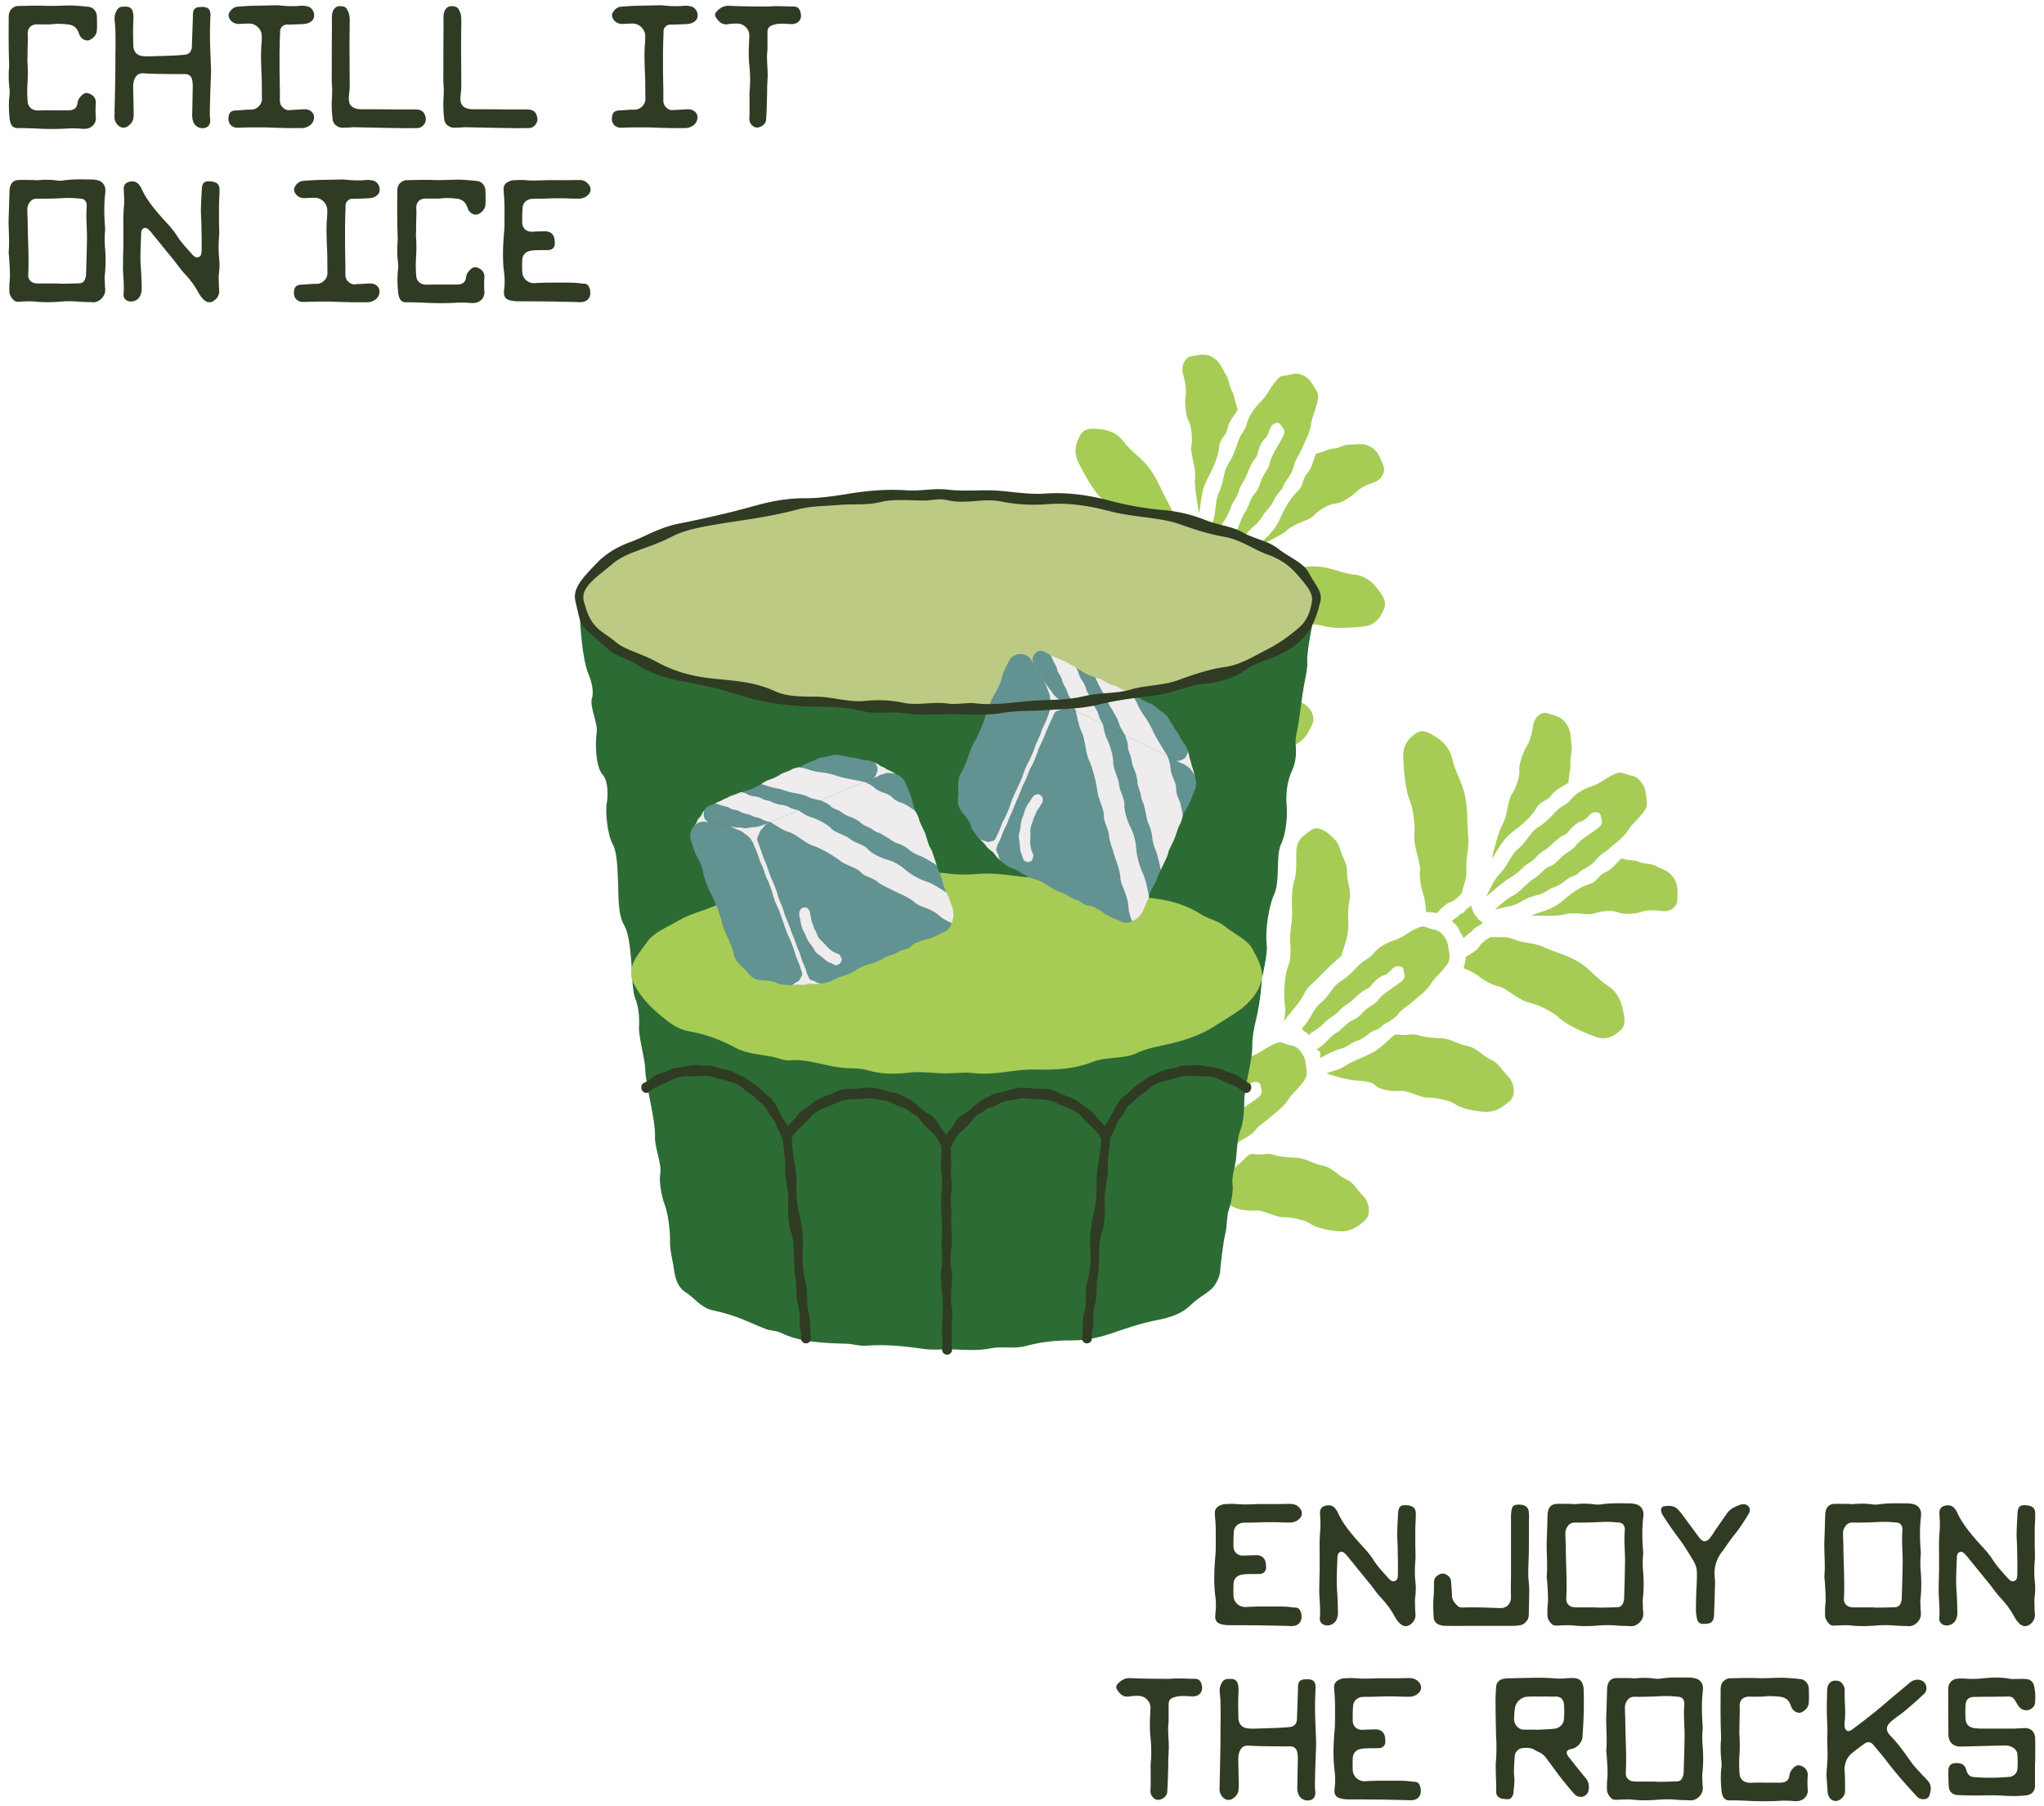 <svg viewBox="0 0 352 311" fill="none" xmlns="http://www.w3.org/2000/svg">
  <path d="M215.995 276.7c.48-.03 1.38-.03 1.38-.03h2.19c.6 0 1.23 0 1.86.03.54.03 1.05.12 1.59.15.51 0 .81.24.96.69.09.21.15.42.15.66.12 1.05-.48 1.77-1.53 1.83-.48.03-.93-.03-1.38-.03-1.89-.03-3.78-.09-5.64-.09-1.44-.03-2.85 0-4.29-.03-.36-.03-.78-.09-1.14-.21-.63-.21-.9-.66-.87-1.35 0-.12.03-.27.03-.42.12-.96.12-1.92 0-2.88-.3-2.28-.21-4.53-.03-6.81.06-.57.09-1.14.09-1.71 0-1.74.06-3.48-.12-5.22-.03-.21 0-.39-.03-.57-.06-.78.36-1.26 1.02-1.5.27-.12.6-.18.9-.18.63-.03 1.26-.06 1.89 0 .93.09 1.83.06 2.76.03 1.32-.06 2.64-.03 3.96-.03.84 0 1.65-.03 2.46-.03.66 0 1.2.21 1.62.72.57.69.48 1.44-.24 2.01-.42.33-.93.48-1.47.48-.54 0-1.08 0-1.59-.03-1.47-.06-2.94-.03-4.41.03-.63.03-1.26 0-1.89.03-.9 0-1.65.6-1.74 1.5-.06.87-.09 1.77-.06 2.67.03.9.72 1.5 1.62 1.5.6-.03 1.2-.06 1.8-.06.27-.03.54-.03.81 0 .75.12 1.2.57 1.32 1.32.03.27.06.57.06.87-.06.63-.45.99-1.11 1.02-.63.03-1.29 0-1.95.03-.39 0-.81.03-1.2.12-.81.15-1.32.75-1.35 1.56-.03.72-.03 1.41 0 2.1.06 1.11 1.02 1.95 2.13 1.89.48-.03.96-.06 1.44-.06Zm27.826-15.96c0 .81-.06 1.59-.09 2.4v2.88c0 .81.06 1.65.03 2.46-.12 1.35-.15 2.7 0 4.05.09.9.06 1.77-.06 2.67-.06.57 0 1.14 0 1.74 0 .39.06.81.06 1.23 0 .66-.33 1.2-.87 1.59-.51.39-1.14.39-1.65-.03-.27-.21-.48-.48-.69-.75-.24-.36-.45-.75-.66-1.11-.6-1.02-1.35-1.95-2.16-2.82-.63-.66-1.14-1.44-1.71-2.16-.66-.81-1.35-1.65-2.01-2.46-.48-.6-.96-1.2-1.47-1.8-.3-.39-.63-.81-.99-1.14-.48-.45-1.05-.24-1.2.39-.03.18-.03.39-.03.57-.06 1.32-.12 2.67-.12 3.99 0 1.02.12 2.07.15 3.12.03.75.06 1.53.06 2.31 0 .3-.09.63-.18.9-.27.78-1.08 1.26-1.89 1.14-.66-.09-1.11-.6-1.05-1.26.12-1.38-.03-2.76-.09-4.11-.03-.36 0-.75 0-1.11 0-.96.03-1.92.06-2.88v-3.48c-.03-1.14 0-2.25.09-3.39.09-1.02.03-2.04-.03-3.03-.03-.69.24-1.14.87-1.32.9-.24 1.5 0 1.98.78.06.09.12.18.15.24.78 1.8 1.98 3.27 3.21 4.71.57.66 1.14 1.26 1.71 1.89.42.51.87 1.05 1.23 1.62.75 1.2 1.71 2.19 2.64 3.24.3.3.6.63 1.05.48.51-.15.57-.63.57-1.08.03-1.47 0-2.94-.03-4.41 0-.9-.09-1.77-.09-2.67.03-1.14.09-2.28.15-3.39.06-1.35.45-1.65 1.8-1.47.9.15 1.26.54 1.26 1.47ZM254.81 280c-1.95 0-3.87.03-5.82 0-.39 0-.81-.06-1.17-.21-.57-.21-.87-.63-.93-1.26-.06-1.2-.12-2.37 0-3.57.06-.78.06-1.59.06-2.37 0-.51.15-.9.54-1.2.42-.33.9-.51 1.41-.3.54.24.93.63.99 1.26.03.18.03.36.03.57.06.63.12 1.26.12 1.89.03.78.48 1.29.99 1.77.27.24.6.27.96.27 2.13-.09 4.23.03 6.36.09 1.14.03 1.89-.78 1.86-1.92-.06-1.26 0-2.49 0-3.75v-9.48c0-.42 0-.84.03-1.23.03-.27.06-.54.15-.78.06-.3.27-.54.6-.6.51-.09 1.05-.09 1.56.12.45.21.69.6.72 1.08.06.48.06.93.03 1.38 0 1.98 0 3.96-.03 5.94-.03 1.14-.09 2.28-.09 3.39 0 .75.12 1.47.15 2.19.03.42.03.84 0 1.29 0 1.14-.03 2.28-.06 3.39 0 .42-.06.84-.33 1.17-.33.42-.72.72-1.26.78-.33.03-.63.09-.93.09h-5.94Zm15.941-21v.03h.72c1.08-.12 2.16-.09 3.24.06.39.06.78.03 1.17-.03 1.65-.24 3.33-.15 4.98-.15.33.03.69.09.99.18.72.24 1.14.84 1.17 1.59 0 .3-.03.6-.06.87-.18 1.74-.15 3.48-.03 5.22.03.36.06.72.03 1.08-.12 1.05-.06 2.13.03 3.18.09 1.41.09 2.79-.06 4.2-.09.57 0 1.14 0 1.74 0 .33.06.66.06.99.03 1.08-1.05 2.13-2.07 2.1-.75-.06-1.47-.03-2.19-.09-1.26-.12-2.49-.12-3.75 0-1.32.09-2.64.12-3.99-.03-.84-.09-1.68-.03-2.52 0-.45.03-.87.09-1.23-.24-.39-.39-.69-.81-.75-1.38-.03-.45 0-.9 0-1.38.03-.54.12-1.11.09-1.65 0-1.05-.09-2.07-.15-3.12-.03-.27-.09-.57-.06-.84.18-2.04-.09-4.08 0-6.09.06-1.53.09-3.06.15-4.56 0-.12.03-.24.06-.36.15-.81.66-1.29 1.47-1.32.9-.03 1.8 0 2.7 0Zm.87 17.82h3.27v.03c.39 0 .78.03 1.17 0 .81 0 1.62-.03 2.46-.06.45 0 .78-.24.96-.63.12-.27.21-.6.21-.9.06-1.92.12-3.81.15-5.73.06-2.01-.21-3.99-.03-6v-.21c-.06-.69-.39-1.08-1.08-1.11-.66-.06-1.32-.12-1.95-.12-.84 0-1.65.06-2.46.09-1.05.03-2.07.06-3.12.03-.57 0-.96.24-1.26.69-.27.39-.39.84-.36 1.32 0 .75.06 1.5.06 2.22.03 2.97.24 5.94.09 8.91-.03.72.42 1.26 1.11 1.41.27.06.54.06.78.06Zm20.438.42c0-.18.03-2.25.06-3.09.06-1.17.15-2.37.09-3.54-.03-.84-.42-1.59-.87-2.28-.51-.84-1.02-1.68-1.59-2.52-.57-.81-1.2-1.62-1.77-2.43-.54-.75-1.05-1.53-1.53-2.28-.18-.24-.3-.51-.36-.81-.15-.45.09-.84.57-.9.84-.12 1.68-.09 2.34.6.21.27.45.51.66.78.96 1.32 1.95 2.64 2.91 3.96.69.93 1.32.93 2.01 0 .3-.36.54-.81.81-1.2.66-.96 1.32-1.89 1.98-2.85.57-.84 1.47-1.23 2.37-1.56.12-.03.24-.03.36-.06.42-.03.81.09 1.08.45.27.42.18.78-.03 1.17-.72 1.2-1.47 2.4-2.34 3.48-.54.66-1.05 1.38-1.56 2.1-.21.3-.42.63-.66.93-1.05 1.35-1.47 2.85-1.29 4.56.12.87 0 1.77 0 2.67-.03 1.23-.09 2.46-.12 3.66-.03.21-.03.39-.06.6-.12.51-.45.84-.96.93-.27.03-.54.06-.81.06-.57 0-.9-.21-1.08-.78-.09-.33-.12-.72-.18-1.05-.03-.21 0-.39-.03-.6ZM318.564 259v.03h.72c1.08-.12 2.16-.09 3.24.06.39.06.78.03 1.17-.03 1.65-.24 3.33-.15 4.98-.15.33.03.69.09.99.18.72.24 1.14.84 1.17 1.59 0 .3-.03.6-.06.87-.18 1.74-.15 3.48-.03 5.22.03.36.06.72.03 1.08-.12 1.05-.06 2.13.03 3.18.09 1.41.09 2.79-.06 4.2-.09.57 0 1.14 0 1.74 0 .33.06.66.06.99.03 1.08-1.05 2.13-2.07 2.1-.75-.06-1.47-.03-2.19-.09-1.26-.12-2.49-.12-3.75 0-1.32.09-2.64.12-3.99-.03-.84-.09-1.68-.03-2.52 0-.45.03-.87.09-1.23-.24-.39-.39-.69-.81-.75-1.38-.03-.45 0-.9 0-1.38.03-.54.12-1.11.09-1.65 0-1.05-.09-2.07-.15-3.12-.03-.27-.09-.57-.06-.84.18-2.04-.09-4.08 0-6.09.06-1.53.09-3.06.15-4.56 0-.12.03-.24.06-.36.15-.81.66-1.29 1.47-1.32.9-.03 1.8 0 2.7 0Zm.87 17.82h3.27v.03c.39 0 .78.03 1.17 0 .81 0 1.62-.03 2.46-.06.45 0 .78-.24.96-.63.12-.27.21-.6.21-.9.06-1.92.12-3.81.15-5.73.06-2.01-.21-3.99-.03-6v-.21c-.06-.69-.39-1.08-1.08-1.11-.66-.06-1.32-.12-1.95-.12-.84 0-1.65.06-2.46.09-1.05.03-2.07.06-3.12.03-.57 0-.96.24-1.26.69-.27.39-.39.84-.36 1.32 0 .75.06 1.5.06 2.22.03 2.97.24 5.94.09 8.91-.03.72.42 1.26 1.11 1.41.27.06.54.06.78.06Zm31.057-16.08c0 .81-.06 1.59-.09 2.4v2.88c0 .81.06 1.65.03 2.46-.12 1.35-.15 2.7 0 4.05.09.9.06 1.77-.06 2.67-.06.57 0 1.14 0 1.74 0 .39.06.81.06 1.23 0 .66-.33 1.2-.87 1.59-.51.39-1.14.39-1.65-.03-.27-.21-.48-.48-.69-.75-.24-.36-.45-.75-.66-1.11-.6-1.02-1.35-1.95-2.16-2.82-.63-.66-1.14-1.44-1.71-2.16-.66-.81-1.35-1.65-2.01-2.46-.48-.6-.96-1.2-1.47-1.8-.3-.39-.63-.81-.99-1.14-.48-.45-1.05-.24-1.2.39-.03.18-.03.39-.03.57-.06 1.32-.12 2.67-.12 3.99 0 1.02.12 2.07.15 3.12.03.75.06 1.53.06 2.31 0 .3-.09.63-.18.9-.27.78-1.08 1.26-1.89 1.14-.66-.09-1.11-.6-1.05-1.26.12-1.38-.03-2.76-.09-4.11-.03-.36 0-.75 0-1.11 0-.96.03-1.92.06-2.88v-3.48c-.03-1.14 0-2.25.09-3.39.09-1.02.03-2.04-.03-3.03-.03-.69.24-1.14.87-1.32.9-.24 1.5 0 1.98.78.06.09.12.18.15.24.78 1.8 1.98 3.27 3.21 4.71.57.66 1.14 1.26 1.71 1.89.42.51.87 1.05 1.23 1.62.75 1.2 1.71 2.19 2.64 3.24.3.3.6.63 1.05.48.51-.15.57-.63.57-1.08.03-1.47 0-2.94-.03-4.41 0-.9-.09-1.77-.09-2.67.03-1.14.09-2.28.15-3.39.06-1.35.45-1.65 1.8-1.47.9.15 1.26.54 1.26 1.47ZM201.25 293.71v2.88c-.21 1.35.06 2.97.03 4.59l-.09 1.86c0 .63 0 1.26-.03 1.89-.03 1.23-.06 2.46-.15 3.69-.03.72-.84 1.35-1.62 1.35-.6-.03-1.23-.66-1.26-1.38-.03-.39.03-.78.03-1.14v-2.61c0-.33-.03-.69 0-1.02.15-1.53.12-3.09-.03-4.62-.18-1.53-.09-3.03-.03-4.56 0-.15.03-.27.03-.42.03-1.17-.87-2.13-2.07-2.16-.48 0-1.02 0-1.5.09-1.08.21-1.68-.36-2.19-1.17-.21-.33-.18-.66.06-.93.6-.66 1.26-1.08 2.22-1.05 1.95.09 3.93.12 5.91.12.63.03 1.26-.03 1.89-.06h1.02c.75.03 1.53.06 2.31.06.6.03.93.27 1.11.84.45 1.26-.27 2.25-1.62 2.19-.6-.03-1.2-.09-1.8-.06-.45 0-.93.09-1.35.24-.69.24-.9.63-.87 1.38Zm20.903 7.05c-.99 0-5.58 0-6.87-.12-1.11-.12-1.65.3-1.95 1.44-.09.33-.09.69-.09 1.02l.09 4.32c0 .27-.03.54-.03.81-.09.69-.45 1.17-1.02 1.53-.57.36-1.14.27-1.65-.18-.33-.33-.51-.69-.6-1.14 0-.18-.03-.39 0-.57.03-2.07.09-4.17.12-6.24.03-1.38.03-2.79.03-4.2.03-1.38.03-2.73 0-4.11 0-.57-.06-1.17-.12-1.74-.06-.6 0-1.17.3-1.68.24-.48.57-.75 1.14-.75h.15c1.05-.09 1.56.3 1.62 1.5.06.6-.03 1.2-.03 1.8-.03 1.14 0 2.28.03 3.42.03 1.05.63 1.71 1.68 1.8.69.06 1.41.03 2.1 0 1.14-.03 2.28-.06 3.39-.12.54-.03 1.08-.06 1.59-.12.81-.06 1.23-.48 1.32-1.29v-.21l.18-5.07c0-.12-.03-.24 0-.36.03-.93.39-1.29 1.32-1.29.24-.03.51-.03.75.03.57.09.87.42.93 1.02.03.06.03.12.03.21-.06 1.41-.12 2.85-.09 4.26 0 1.26.09 2.52.12 3.75.03.66.06 1.32.06 1.98-.03 1.11-.09 2.25-.12 3.39-.06 1.14-.06 2.25-.09 3.39 0 .3 0 .6.03.87 0 .15.03.3.03.45.06.69-.18 1.17-.66 1.38-.6.27-1.38.12-1.83-.33-.3-.3-.48-.66-.54-1.08-.06-.3-.09-.6-.06-.93l.09-4.77c0-.39-.03-.78-.12-1.14-.15-.63-.6-.93-1.23-.93Zm14.379 5.94c.48-.03 1.38-.03 1.38-.03h2.19c.6 0 1.23 0 1.86.03.54.03 1.05.12 1.59.15.51 0 .81.24.96.69.09.21.15.42.15.66.12 1.05-.48 1.77-1.53 1.83-.48.03-.93-.03-1.38-.03-1.89-.03-3.78-.09-5.64-.09-1.44-.03-2.85 0-4.29-.03-.36-.03-.78-.09-1.14-.21-.63-.21-.9-.66-.87-1.35 0-.12.03-.27.03-.42.12-.96.12-1.92 0-2.88-.3-2.28-.21-4.53-.03-6.81.06-.57.09-1.14.09-1.71 0-1.74.06-3.48-.12-5.22-.03-.21 0-.39-.03-.57-.06-.78.36-1.26 1.02-1.5.27-.12.6-.18.9-.18.63-.03 1.26-.06 1.89 0 .93.09 1.83.06 2.76.03 1.32-.06 2.64-.03 3.96-.03.84 0 1.65-.03 2.46-.03.66 0 1.2.21 1.62.72.57.69.48 1.44-.24 2.01-.42.33-.93.48-1.47.48-.54 0-1.08 0-1.59-.03-1.47-.06-2.94-.03-4.41.03-.63.03-1.26 0-1.89.03-.9 0-1.65.6-1.74 1.5-.06.87-.09 1.77-.06 2.67.03.9.72 1.5 1.62 1.5.6-.03 1.2-.06 1.8-.06.27-.03.54-.03.81 0 .75.12 1.2.57 1.32 1.32.03.27.06.57.06.87-.06.63-.45.99-1.11 1.02-.63.03-1.29 0-1.95.03-.39 0-.81.03-1.2.12-.81.15-1.32.75-1.35 1.56-.03.72-.03 1.41 0 2.1.06 1.11 1.02 1.95 2.13 1.89.48-.03.96-.06 1.44-.06Zm23.301-17.67c.69 0 4.11-.09 5.13-.09.84 0 1.68.03 2.52.09.75.06 1.44.09 2.19 0 .48-.03.96-.06 1.44-.03.84.06 1.32.48 1.53 1.32.06.27.09.57.09.84.03 1.29.03 2.58 0 3.84-.03 1.38-.12 2.76-.21 4.14-.06.93-.96 1.92-1.92 2.07-.09.03-.24.03-.33.09-.42.15-.57.45-.39.84.09.21.24.42.39.6.93 1.17 1.86 2.37 2.82 3.51.51.63.6 1.29.48 2.04-.15 1.05-1.38 1.53-2.22.87-.33-.27-.6-.63-.9-.96-.6-.72-1.2-1.44-1.77-2.19-.36-.42-.66-.87-.99-1.32-.48-.66-.99-1.32-1.47-1.98-.3-.42-.72-.72-1.17-.96-.24-.09-.48-.21-.72-.36-.66-.42-1.41-.42-2.16-.33-.69.06-1.26.69-1.32 1.35-.06 1.17-.21 2.34-.09 3.54.12.9-.06 1.83-.12 2.73 0 .21-.09.39-.15.57-.15.39-.45.63-.9.6-.36 0-.72-.03-1.05-.12-.6-.18-.87-.57-.9-1.2 0-.24.03-.51.03-.78-.03-1.14-.09-2.28-.09-3.39-.03-.63.06-1.26.09-1.89.03-.66.03-1.29.03-1.95 0-.45-.03-.93-.06-1.38-.03-1.83-.09-3.66-.09-5.49-.03-1.02.03-2.04.09-3.06.03-.75.45-1.26 1.17-1.44.33-.09.69-.12 1.02-.12Zm2.67 8.85h2.04v.03c1.02-.06 2.04-.09 3.03-.18.9-.06 1.68-.72 1.74-1.56.09-.87.09-1.74.03-2.61-.09-.96-.63-1.41-1.53-1.38-.87.03-1.74-.03-2.61 0-.72 0-1.47-.03-2.22.03-1.02.06-1.98.96-2.1 1.98-.09.6-.12 1.2-.15 1.8-.03.87.66 1.92 1.77 1.89Zm18.502-8.88v.03h.72c1.08-.12 2.16-.09 3.24.06.39.06.78.03 1.17-.03 1.65-.24 3.33-.15 4.98-.15.33.03.69.09.99.18.72.24 1.14.84 1.17 1.59 0 .3-.03.6-.06.87-.18 1.74-.15 3.48-.03 5.22.03.36.06.72.03 1.08-.12 1.05-.06 2.13.03 3.18.09 1.41.09 2.79-.06 4.2-.09.57 0 1.14 0 1.74 0 .33.06.66.06.99.03 1.08-1.05 2.13-2.07 2.1-.75-.06-1.47-.03-2.19-.09-1.26-.12-2.49-.12-3.75 0-1.32.09-2.64.12-3.99-.03-.84-.09-1.68-.03-2.52 0-.45.03-.87.09-1.23-.24-.39-.39-.69-.81-.75-1.38-.03-.45 0-.9 0-1.38.03-.54.12-1.11.09-1.65 0-1.05-.09-2.07-.15-3.12-.03-.27-.09-.57-.06-.84.18-2.04-.09-4.08 0-6.09.06-1.53.09-3.06.15-4.56 0-.12.03-.24.06-.36.15-.81.66-1.29 1.47-1.32.9-.03 1.8 0 2.7 0Zm.87 17.82h3.27v.03c.39 0 .78.03 1.17 0 .81 0 1.62-.03 2.46-.06.45 0 .78-.24.96-.63.12-.27.21-.6.21-.9.06-1.92.12-3.81.15-5.73.06-2.01-.21-3.99-.03-6v-.21c-.06-.69-.39-1.08-1.08-1.11-.66-.06-1.32-.12-1.95-.12-.84 0-1.65.06-2.46.09-1.05.03-2.07.06-3.12.03-.57 0-.96.24-1.26.69-.27.39-.39.84-.36 1.32 0 .75.06 1.5.06 2.22.03 2.97.24 5.94.09 8.91-.03.72.42 1.26 1.11 1.41.27.06.54.06.78.06Zm20.738.18c.45 0 3.93.03 4.14 0 .84-.06 1.29-.39 1.41-1.26.09-.63.42-1.05.87-1.44.36-.3.72-.36 1.14-.18.78.27 1.2.9 1.14 1.71-.06.78-.06 1.56 0 2.34.12 1.05-.69 1.95-1.77 2.01-.48.03-.93-.03-1.38-.06-.48 0-.96-.03-1.44 0-1.98.12-3.96.12-5.94 0-.6-.03-1.23-.03-1.83-.06h-1.14c-.57 0-.93-.27-1.14-.78-.09-.3-.21-.63-.21-.96-.12-1.26-.18-2.52-.03-3.78.06-.45.06-.9 0-1.35a18.87 18.87 0 0 1-.09-3.18c.09-.84 0-1.71 0-2.55-.03-.57-.03-1.14-.03-1.74-.03-1.59 0-3.18 0-4.77 0-.51.09-.96.42-1.35.36-.36.75-.57 1.29-.57 1.53-.03 3.03-.09 4.56-.03 1.47.06 2.94-.06 4.41-.06 1.02.03 2.07.12 3.09.24.78.09 1.35.75 1.41 1.56.03.84.06 1.68 0 2.52-.06.75-.57 1.29-1.23 1.62-.57.27-1.38-.09-1.74-.81-.06-.12-.09-.27-.15-.39-.3-.9-.93-1.38-1.86-1.47-.84-.09-1.68-.15-2.55-.06-.6.09-1.231.03-1.86.06-.39 0-.78-.03-1.17 0-.87.12-1.32.66-1.35 1.53 0 .3.03.63.03.93-.03 1.08-.06 2.16-.06 3.27-.03.33-.03.66 0 .99.09 1.26.06 2.52-.03 3.78-.03.93-.03 1.89.06 2.82.09.93.72 1.44 1.65 1.5.45 0 .93-.03 1.38-.03Zm12.132 1.68c-.09-1.05-.15-2.1-.21-3.09.06-.99.15-1.86.18-2.76.03-1.02-.03-2.07-.03-3.12 0-.15-.03-.33-.03-.48.12-1.17 0-2.34-.03-3.48-.06-1.56 0-3.09.03-4.65 0-.21.03-.42.09-.63.18-.54.51-.93 1.11-1.02.6-.06 1.14.06 1.5.63.21.3.33.66.33 1.02-.09 1.77.21 3.54 0 5.28-.06.33-.06.69 0 1.02.12.75.66.9 1.2.51 2.07-1.53 4.11-3.12 6.09-4.83 1.29-1.11 2.61-2.19 3.93-3.3.48-.39.99-.57 1.62-.48.54.09.93.39 1.14.9.18.54.12 1.11-.3 1.5-1.05.99-2.13 1.95-3.24 2.88-.75.63-1.56 1.14-2.31 1.77-1.08.87-1.17 1.68-.18 2.67 1.44 1.47 2.55 3.15 3.75 4.8.42.54.93 1.05 1.38 1.56.42.48.9.9 1.29 1.38.66.78.48 1.68.18 2.55-.24.63-1.32.72-1.92.27-.06-.06-.15-.12-.21-.21-1.92-2.07-3.78-4.17-5.49-6.45-.63-.81-1.32-1.59-1.98-2.4-.45-.54-.96-.63-1.53-.24-.81.57-1.62 1.17-2.37 1.83-.69.63-1.02 1.5-1.08 2.43-.03.42.06.84.06 1.23.03.9.03 1.8.03 2.67 0 .66-.36 1.11-.84 1.47-.75.51-1.71.21-2.01-.66-.09-.18-.12-.36-.15-.57Zm35.737-5.07h-.03v3.96c0 .9-.57 1.5-1.47 1.62-1.32.15-2.61.15-3.96.06-1.74-.12-3.51-.03-5.28-.03-.93-.03-1.83-.03-2.76-.09-.81-.09-1.32-.63-1.38-1.44-.06-.96-.09-1.92-.06-2.88.03-.75.48-1.14 1.23-1.17.21 0 .42 0 .63.03.54.06.9.36 1.11.84.09.24.15.45.24.69.21.51.57.78 1.14.84 2.07.18 4.11.15 6.15-.03.69-.06 1.32-.6 1.38-1.35.06-.84.06-1.71 0-2.55-.06-.63-.51-1.05-1.11-1.32-.51-.21-1.05-.18-1.56-.18l-6.9.18h-.27c-1.2 0-1.95-.72-2.04-1.89-.03-.18 0-.36 0-.51-.03-2.4-.03-4.8-.03-7.17 0-.18-.03-.36 0-.51.06-.84.63-1.47 1.44-1.59.48-.06 1.02-.06 1.5-.03.87.06 1.68.06 2.55 0 1.65-.18 3.3-.3 4.98 0 .36.09.75.06 1.14.06.57 0 1.11-.03 1.68 0 .84.06 1.32.45 1.5 1.23.21.96.24 1.98.15 2.97-.03.24-.18.54-.39.72-.75.75-1.98.57-2.52-.36-.21-.3-.36-.63-.57-.93-.27-.42-.63-.63-1.14-.6-1.95.03-3.87.03-5.82.06-1.02.03-1.47.45-1.53 1.5-.03.72-.03 1.47 0 2.19.06 1.08.6 1.59 1.68 1.71.39.03.78.06 1.17.06h5.49c.6-.03 1.17-.06 1.74-.09 1.29-.06 1.89.72 1.92 1.86.03 1.38 0 2.76 0 4.14ZM7.8 19c.45 0 3.93.03 4.14 0 .84-.06 1.29-.39 1.41-1.26.09-.63.42-1.05.87-1.44.36-.3.72-.36 1.14-.18.78.27 1.2.9 1.14 1.71-.06.78-.06 1.56 0 2.34.12 1.05-.69 1.95-1.77 2.01-.48.03-.93-.03-1.38-.06-.48 0-.96-.03-1.44 0-1.98.12-3.96.12-5.94 0-.6-.03-1.23-.03-1.83-.06H3c-.57 0-.93-.27-1.14-.78-.09-.3-.21-.63-.21-.96-.12-1.26-.18-2.52-.03-3.78.06-.45.06-.9 0-1.35a18.87 18.87 0 0 1-.09-3.18c.09-.84 0-1.71 0-2.55-.03-.57-.03-1.14-.03-1.74-.03-1.59 0-3.18 0-4.77 0-.51.09-.96.42-1.35.36-.36.75-.57 1.29-.57C4.74 1 6.24.94 7.77 1c1.47.06 2.94-.06 4.41-.06 1.02.03 2.07.12 3.09.24.78.09 1.35.75 1.41 1.56.03.84.06 1.68 0 2.52-.06.75-.57 1.29-1.23 1.62-.57.27-1.38-.09-1.74-.81-.06-.12-.09-.27-.15-.39-.3-.9-.93-1.38-1.86-1.47-.84-.09-1.68-.15-2.55-.06-.6.09-1.23.03-1.86.06-.39 0-.78-.03-1.17 0-.87.12-1.32.66-1.35 1.53 0 .3.03.63.03.93-.03 1.08-.06 2.16-.06 3.27-.03.33-.03.66 0 .99.09 1.26.06 2.52-.03 3.78-.03.93-.03 1.89.06 2.82.09.93.72 1.44 1.65 1.5.45 0 .93-.03 1.38-.03Zm24.043-6.24c-.99 0-5.58 0-6.87-.12-1.11-.12-1.65.3-1.95 1.44-.09.33-.09.69-.09 1.02l.09 4.32c0 .27-.03.54-.03.81-.09.69-.45 1.17-1.02 1.53-.57.36-1.14.27-1.65-.18-.33-.33-.51-.69-.6-1.14 0-.18-.03-.39 0-.57.03-2.07.09-4.17.12-6.24.03-1.38.03-2.79.03-4.2.03-1.38.03-2.73 0-4.11 0-.57-.06-1.17-.12-1.74-.06-.6 0-1.17.3-1.68.24-.48.57-.75 1.14-.75h.15c1.05-.09 1.56.3 1.62 1.5.06.6-.03 1.2-.03 1.8-.03 1.14 0 2.28.03 3.42.03 1.05.63 1.71 1.68 1.8.69.06 1.41.03 2.1 0 1.14-.03 2.28-.06 3.39-.12.54-.03 1.08-.06 1.59-.12.81-.06 1.23-.48 1.32-1.29v-.21l.18-5.07c0-.12-.03-.24 0-.36.03-.93.39-1.29 1.32-1.29.24-.03.51-.03.75.03.57.09.87.42.93 1.02.03.06.03.12.03.21-.06 1.41-.12 2.85-.09 4.26 0 1.26.09 2.52.12 3.75.03.66.06 1.32.06 1.98-.03 1.11-.09 2.25-.12 3.39-.06 1.14-.06 2.25-.09 3.39 0 .3 0 .6.03.87 0 .15.03.3.03.45.06.69-.18 1.17-.66 1.38-.6.27-1.38.12-1.83-.33-.3-.3-.48-.66-.54-1.08-.06-.3-.09-.6-.06-.93l.09-4.77c0-.39-.03-.78-.12-1.14-.15-.63-.6-.93-1.23-.93Zm17.199 9.3v-.03c-.54 0-1.11 0-1.65-.03-.63 0-1.26-.06-1.89-.06h-1.89c-.87 0-1.77.03-2.67.06-.99.03-1.86-.72-1.53-2.13.09-.45.39-.72.84-.81.27-.03.57-.06.87-.06.72-.06 1.44-.12 2.16-.12.99 0 1.86-.93 1.83-1.86-.03-1.56 0-3.09-.09-4.62-.06-1.59-.12-3.15 0-4.71.06-.51.06-1.02.06-1.53-.03-1.14-1.02-2.1-2.16-2.1-.54 0-1.11.03-1.65.06-.87.06-1.59-.39-1.86-1.17-.06-.21-.06-.51.03-.69.33-.6.78-1.05 1.5-1.11.81-.06 1.65-.12 2.46-.15l4.2-.09c.18 0 .39 0 .57.03 1.17.12 2.37.18 3.54.06.39-.03.84 0 1.23.09.87.21 1.38 1.23 1.08 2.04-.06.24-.3.45-.48.6-.39.3-.9.39-1.38.42l-2.37.09c-.18 0-.36-.03-.51 0-.63.09-1.08.6-1.05 1.26 0 .57-.03 1.14-.06 1.71 0 .48 0 .99-.03 1.47v3.18c0 .78.03 1.53.03 2.31.03.93.03 1.89.03 2.82-.03.51.03 1.02.39 1.41.33.36.72.6 1.2.57.33-.03.63-.06.96-.06.63-.03 1.23-.09 1.86-.09.66.03 1.26.45 1.41.99.18.6-.06 1.32-.6 1.74-.45.33-.93.51-1.47.51h-2.91ZM60.195 6.64c-.03.9.03 6.45.03 8.31 0 .36-.06.72-.09 1.08 0 .24-.06.48-.06.72-.06 1.26.42 1.83 1.65 2.04.15 0 .3.03.42.03 2.1 0 4.2 0 6.3.03.99 0 1.98-.03 2.97 0 .18 0 .36 0 .51.03.72.06 1.14.45 1.32 1.14.21.66.03 1.23-.48 1.68-.3.27-.63.36-.99.36-.93 0-1.86.03-2.76 0-2.67-.03-5.37-.09-8.04-.15-.39 0-.78.06-1.14.06-.33 0-.63.03-.96.03-.81-.09-1.5-.63-1.59-1.44-.12-.99-.18-2.01-.15-3.03.03-.96.12-1.92.03-2.88-.06-.78-.03-1.56-.03-2.31 0-2.58 0-5.13.03-7.68 0-.6-.03-1.17 0-1.74 0-.3.03-.6.12-.87.36-1.02 1.14-1.11 1.92-.9.33.09.51.33.66.63.27.51.36 1.08.36 1.68 0 1.05-.03 2.1-.03 3.18Zm19.218 0c-.03.9.03 6.45.03 8.31 0 .36-.06.72-.09 1.08 0 .24-.06.48-.06.72-.06 1.26.42 1.83 1.65 2.04.15 0 .3.03.42.03 2.1 0 4.2 0 6.3.03.99 0 1.98-.03 2.97 0 .18 0 .36 0 .51.03.72.06 1.14.45 1.32 1.14.21.66.03 1.23-.48 1.68-.3.27-.63.36-.99.36-.93 0-1.86.03-2.76 0-2.67-.03-5.37-.09-8.04-.15-.39 0-.78.06-1.14.06-.33 0-.63.03-.96.03-.81-.09-1.5-.63-1.59-1.44-.12-.99-.18-2.01-.15-3.03.03-.96.12-1.92.03-2.88-.06-.78-.03-1.56-.03-2.31 0-2.58 0-5.13.03-7.68 0-.6-.03-1.17 0-1.74 0-.3.03-.6.12-.87.36-1.02 1.14-1.11 1.92-.9.33.09.51.33.66.63.27.51.36 1.08.36 1.68 0 1.05-.03 2.1-.03 3.18Zm35.664 15.42v-.03c-.54 0-1.11 0-1.65-.03-.63 0-1.26-.06-1.89-.06h-1.89c-.87 0-1.77.03-2.67.06-.99.03-1.86-.72-1.53-2.13.09-.45.39-.72.84-.81.27-.03.57-.06.87-.06.72-.06 1.44-.12 2.16-.12.99 0 1.86-.93 1.83-1.86-.03-1.56 0-3.09-.09-4.62-.06-1.59-.12-3.15 0-4.71.06-.51.06-1.02.06-1.53-.03-1.14-1.02-2.1-2.16-2.1-.54 0-1.11.03-1.65.06-.87.06-1.59-.39-1.86-1.17-.06-.21-.06-.51.03-.69.33-.6.78-1.05 1.5-1.11.81-.06 1.65-.12 2.46-.15l4.2-.09c.18 0 .39 0 .57.03 1.17.12 2.37.18 3.54.06.39-.03.84 0 1.23.09.87.21 1.38 1.23 1.08 2.04-.06.24-.3.45-.48.6-.39.3-.9.39-1.38.42l-2.37.09c-.18 0-.36-.03-.51 0-.63.09-1.08.6-1.05 1.26 0 .57-.03 1.14-.06 1.71 0 .48 0 .99-.03 1.47v3.18c0 .78.03 1.53.03 2.31.03.93.03 1.89.03 2.82-.03.51.03 1.02.39 1.41.33.36.72.6 1.2.57.33-.03.63-.06.96-.06.63-.03 1.23-.09 1.86-.09.66.03 1.26.45 1.41.99.18.6-.06 1.32-.6 1.74-.45.33-.93.51-1.47.51h-2.91ZM132.17 5.71v2.88c-.21 1.35.06 2.97.03 4.59l-.09 1.86c0 .63 0 1.26-.03 1.89-.03 1.23-.06 2.46-.15 3.69-.03.72-.84 1.35-1.62 1.35-.6-.03-1.23-.66-1.26-1.38-.03-.39.03-.78.03-1.14v-2.61c0-.33-.03-.69 0-1.02.15-1.53.12-3.09-.03-4.62-.18-1.53-.09-3.03-.03-4.56 0-.15.03-.27.03-.42.03-1.17-.87-2.13-2.07-2.16-.48 0-1.02 0-1.5.09-1.08.21-1.68-.36-2.19-1.17-.21-.33-.18-.66.06-.93.6-.66 1.26-1.08 2.22-1.05 1.95.09 3.93.12 5.91.12.63.03 1.26-.03 1.89-.06h1.02c.75.03 1.53.06 2.31.06.6.03.93.27 1.11.84.45 1.26-.27 2.25-1.62 2.19-.6-.03-1.2-.09-1.8-.06-.45 0-.93.09-1.35.24-.69.24-.9.63-.87 1.38ZM5.88 31v.03h.72c1.08-.12 2.16-.09 3.24.06.39.06.78.03 1.17-.03 1.65-.24 3.33-.15 4.98-.15.33.03.69.09.99.18.72.24 1.14.84 1.17 1.59 0 .3-.03.6-.06.87-.18 1.74-.15 3.48-.03 5.22.03.36.06.72.03 1.08-.12 1.05-.06 2.13.03 3.18.09 1.41.09 2.79-.06 4.2-.09.57 0 1.14 0 1.74 0 .33.06.66.06.99.03 1.08-1.05 2.13-2.07 2.1-.75-.06-1.47-.03-2.19-.09-1.26-.12-2.49-.12-3.75 0-1.32.09-2.64.12-3.99-.03-.84-.09-1.68-.03-2.52 0-.45.03-.87.09-1.23-.24-.39-.39-.69-.81-.75-1.38-.03-.45 0-.9 0-1.38.03-.54.12-1.11.09-1.65 0-1.05-.09-2.07-.15-3.12-.03-.27-.09-.57-.06-.84.18-2.04-.09-4.08 0-6.09.06-1.53.09-3.06.15-4.56 0-.12.03-.24.06-.36.15-.81.66-1.29 1.47-1.32.9-.03 1.8 0 2.7 0Zm.87 17.82h3.27v.03c.39 0 .78.03 1.17 0 .81 0 1.62-.03 2.46-.06.45 0 .78-.24.96-.63.12-.27.21-.6.21-.9.06-1.92.12-3.81.15-5.73.06-2.01-.21-3.99-.03-6v-.21c-.06-.69-.39-1.08-1.08-1.11-.66-.06-1.32-.12-1.95-.12-.84 0-1.65.06-2.46.09-1.05.03-2.07.06-3.12.03-.57 0-.96.24-1.26.69-.27.39-.39.84-.36 1.32 0 .75.06 1.5.06 2.22.03 2.97.24 5.94.09 8.91-.03.72.42 1.26 1.11 1.41.27.06.54.06.78.06Zm31.057-16.08c0 .81-.06 1.59-.09 2.4v2.88c0 .81.06 1.65.03 2.46-.12 1.35-.15 2.7 0 4.05.09.9.06 1.77-.06 2.67-.06.57 0 1.14 0 1.74 0 .39.06.81.06 1.23 0 .66-.33 1.2-.87 1.59-.51.39-1.14.39-1.65-.03-.27-.21-.48-.48-.69-.75-.24-.36-.45-.75-.66-1.11-.6-1.02-1.35-1.95-2.16-2.82-.63-.66-1.14-1.44-1.71-2.16-.66-.81-1.35-1.65-2.01-2.46-.48-.6-.96-1.2-1.47-1.8-.3-.39-.63-.81-.99-1.14-.48-.45-1.05-.24-1.2.39-.03.18-.03.39-.03.57-.06 1.32-.12 2.67-.12 3.99 0 1.02.12 2.07.15 3.12.03.75.06 1.53.06 2.31 0 .3-.09.63-.18.9-.27.78-1.08 1.26-1.89 1.14-.66-.09-1.11-.6-1.05-1.26.12-1.38-.03-2.76-.09-4.11-.03-.36 0-.75 0-1.11 0-.96.03-1.92.06-2.88v-3.48c-.03-1.14 0-2.25.09-3.39.09-1.02.03-2.04-.03-3.03-.03-.69.24-1.14.87-1.32.9-.24 1.5 0 1.98.78.06.09.12.18.15.24.78 1.8 1.98 3.27 3.21 4.71.57.66 1.14 1.26 1.71 1.89.42.51.87 1.05 1.23 1.62.75 1.2 1.71 2.19 2.64 3.24.3.3.6.63 1.05.48.51-.15.57-.63.57-1.08.03-1.47 0-2.94-.03-4.41 0-.9-.09-1.77-.09-2.67.03-1.14.09-2.28.15-3.39.06-1.35.45-1.65 1.8-1.47.9.15 1.26.54 1.26 1.47Zm22.514 19.32v-.03c-.54 0-1.11 0-1.65-.03-.63 0-1.26-.06-1.89-.06h-1.89c-.87 0-1.77.03-2.67.06-.99.03-1.86-.72-1.53-2.13.09-.45.39-.72.84-.81.27-.03.57-.06.87-.06.72-.06 1.44-.12 2.16-.12.99 0 1.86-.93 1.83-1.86-.03-1.56 0-3.09-.09-4.62-.06-1.59-.12-3.15 0-4.71.06-.51.06-1.02.06-1.53-.03-1.14-1.02-2.1-2.16-2.1-.54 0-1.11.03-1.65.06-.87.06-1.59-.39-1.86-1.17-.06-.21-.06-.51.03-.69.33-.6.78-1.05 1.5-1.11.81-.06 1.65-.12 2.46-.15l4.2-.09c.18 0 .39 0 .57.03 1.17.12 2.37.18 3.54.06.39-.03.84 0 1.23.09.87.21 1.38 1.23 1.08 2.04-.06.24-.3.45-.48.6-.39.3-.9.39-1.38.42l-2.37.09c-.18 0-.36-.03-.51 0-.63.09-1.08.6-1.05 1.26 0 .57-.03 1.14-.06 1.71 0 .48 0 .99-.03 1.47v3.18c0 .78.03 1.53.03 2.31.03.93.03 1.89.03 2.82-.03.51.03 1.02.39 1.41.33.36.72.6 1.2.57.33-.03.63-.06.96-.06.63-.03 1.23-.09 1.86-.09.66.03 1.26.45 1.41.99.18.6-.06 1.32-.6 1.74-.45.33-.93.51-1.47.51h-2.91ZM74.714 49c.45 0 3.93.03 4.14 0 .84-.06 1.29-.39 1.41-1.26.09-.63.42-1.05.87-1.44.36-.3.72-.36 1.14-.18.78.27 1.2.9 1.14 1.71-.06.78-.06 1.56 0 2.34.12 1.05-.69 1.95-1.77 2.01-.48.03-.93-.03-1.38-.06-.48 0-.96-.03-1.44 0-1.98.12-3.96.12-5.94 0-.6-.03-1.23-.03-1.83-.06h-1.14c-.57 0-.93-.27-1.14-.78-.09-.3-.21-.63-.21-.96-.12-1.26-.18-2.52-.03-3.78.06-.45.06-.9 0-1.35a18.87 18.87 0 0 1-.09-3.18c.09-.84 0-1.71 0-2.55-.03-.57-.03-1.14-.03-1.74-.03-1.59 0-3.18 0-4.77 0-.51.09-.96.42-1.35.36-.36.75-.57 1.29-.57 1.53-.03 3.03-.09 4.56-.03 1.47.06 2.94-.06 4.41-.06 1.02.03 2.07.12 3.09.24.78.09 1.35.75 1.41 1.56.03.84.06 1.68 0 2.52-.06.75-.57 1.29-1.23 1.62-.57.27-1.38-.09-1.74-.81-.06-.12-.09-.27-.15-.39-.3-.9-.93-1.38-1.86-1.47-.84-.09-1.68-.15-2.55-.06-.6.09-1.23.03-1.86.06-.39 0-.78-.03-1.17 0-.87.12-1.32.66-1.35 1.53 0 .3.03.63.03.93-.03 1.08-.06 2.16-.06 3.27-.03.33-.03.66 0 .99.09 1.26.06 2.52-.03 3.78-.03.93-.03 1.89.06 2.82.09.93.72 1.44 1.65 1.5.45 0 .93-.03 1.38-.03Zm18.793-.3c.48-.03 1.38-.03 1.38-.03h2.19c.6 0 1.23 0 1.86.03.54.03 1.05.12 1.59.15.51 0 .81.24.96.69.09.21.15.42.15.66.12 1.05-.48 1.77-1.53 1.83-.48.03-.93-.03-1.38-.03-1.89-.03-3.78-.09-5.64-.09-1.44-.03-2.85 0-4.29-.03-.36-.03-.78-.09-1.14-.21-.63-.21-.9-.66-.87-1.35 0-.12.03-.27.03-.42.12-.96.12-1.92 0-2.88-.3-2.28-.21-4.53-.03-6.81.06-.57.09-1.14.09-1.71 0-1.74.06-3.48-.12-5.22-.03-.21 0-.39-.03-.57-.06-.78.36-1.26 1.02-1.5.27-.12.6-.18.9-.18.63-.03 1.26-.06 1.89 0 .93.09 1.83.06 2.76.03 1.32-.06 2.64-.03 3.96-.03.84 0 1.65-.03 2.46-.03.66 0 1.2.21 1.62.72.57.69.48 1.44-.24 2.01-.42.33-.93.48-1.47.48-.54 0-1.08 0-1.59-.03-1.47-.06-2.94-.03-4.41.03-.63.03-1.26 0-1.89.03-.9 0-1.65.6-1.74 1.5-.06.87-.09 1.77-.06 2.67.03.9.72 1.5 1.62 1.5.6-.03 1.2-.06 1.8-.06.27-.03.54-.03.81 0 .75.12 1.2.57 1.32 1.32.03.27.06.57.06.87-.06.63-.45.99-1.11 1.02-.63.03-1.29 0-1.95.03-.39 0-.81.03-1.2.12-.81.15-1.32.75-1.35 1.56-.03.72-.03 1.41 0 2.1.06 1.11 1.02 1.95 2.13 1.89.48-.03.96-.06 1.44-.06Z" fill="#303B23"/>
  <path d="M263.71 157.653s4.404.243 5.791-.194c1.511-.479 4.003.274 5.16-.176.951-.372 3.016-.59 4.053-.14.949.416 3.132.222 4.099-.141 1.235-.459 3.299-.111 3.299-.111 1.417.275 2.746-.725 2.751-1.892.005-1.845.186-2.921-1.004-4.275-.776-.884-1.755-1.086-2.651-1.546-1.184-.608-1.883-.292-2.864-.713-.982-.422-1.666-.202-3.137-.628-.895.83-1.651 1.953-2.764 2.397-1.114.443-1.383 1.61-2.646 1.992-1.771.533-3.317 1.738-4.751 2.944-1.837 1.548-3.518 1.77-5.339 2.479l.003.004Zm15.687 15.849c-.37-1.515-1.196-2.916-2.473-3.714-1.829-1.149-3.178-2.98-5.035-4.105-2.027-1.226-3.462-1.446-6.146-2.626-1.651-.727-3.502-.63-5.097-1.308-1.36-.573-2.711-.258-3.96-.369 0 0-1.537.916-1.818 1.449-.531.989-2.459 1.956-2.459 1.956a7.53 7.53 0 0 1-.369 1.968s1.554.552 2.512 1.301c.771.604 2.268 1.554 3.425 1.783 1.516.297 3.356 2.408 5.559 2.887 1.362.295 3.801 1.489 4.997 2.594 1.31 1.213 4.396 2.568 6.235 3.239 1.838.671 3.185-.069 4.376-1.2.904-.859.643-2.257.251-3.847l.002-.008Zm2.757-39.32.005.009c.069.066.141.136.206.205.041.044.082.089.118.137a4.693 4.693 0 0 1 .387.53c.025.048.059.091.088.136l.037.072a68.885 68.885 0 0 1 .157.303c.266.59.281 1.298.408 2.04.262 1.535-.362 2.027-1.2 3.048-.599.734-1.345 1.343-1.863 2.154-.923 1.456-2.098 2.188-3.22 3.203-.786.714-1.772 1.2-2.425 2.055-.619.809-1.531 1.29-2.411 1.789-.534.306-.634.724-1.54 1.025-1.182.39-1.759 1.382-3.253 1.895-.942.323-1.586 1.015-2.694 1.311-1.108.295-2.133.617-3.061 1.226-1.075.71-2.437.811-3.681 1.138-.155.042-.309.084-.459.123a1.76 1.76 0 0 1-.28.047s2.036-1.911 2.861-2.265c1.347-.583 2.676-2.431 3.887-3.084.703-.375 1.783-1.742 2.532-2.006 1.154-.411 1.868-1.478 2.491-1.975.544-.432 1.676-.999 2.183-1.729.739-1.063 3.031-2.291 3.971-3.147.742-.675.395-1.173.27-1.922-.141-.815-1.224-.742-1.793-.289 0 0-.998 1.141-1.568 1.242-.656.115-1.733 1.127-2.136 1.695-.152.216-.575.6-.932.738-.811.313-2.074 1.645-2.766 2.189-.454.359-1.248.75-1.806 1.429-.345.419-1.224 1.044-1.672 1.323-.756.476-1.301 1.417-3.015 2.389-1.11.63-4.038 3.199-4.038 3.199.033-.095.073-.188.127-.277.657-1.209 1.173-2.567 2.109-3.534 1.58-1.627 1.874-3.23 3.243-4.392 1.608-1.367 2.019-2.826 3.422-3.718 2.052-1.305 2.49-2.315 3.833-3.379.578-.458 1.174-.587 1.761-1.333.895-1.137 2.229-1.869 3.544-2.32 1.788-.613 2.316-1.305 3.507-1.87.678-.322 1.346-.696 1.901-.486 1.554.596 2.073.432 2.755 1.056l.01.02Zm-58.583 46.458.005.009c.069.066.141.136.206.205.041.044.082.089.118.137a4.693 4.693 0 0 1 .387.53c.025.048.059.091.088.136l.037.072.152.293.005.01c.266.59.281 1.298.408 2.04.262 1.535-.362 2.027-1.2 3.048-.599.734-1.345 1.343-1.863 2.154-.923 1.456-2.098 2.188-3.22 3.203-.786.714-1.772 1.2-2.425 2.055-.619.809-1.531 1.29-2.411 1.789-.534.306-.634.724-1.54 1.025-1.182.39-1.759 1.382-3.253 1.895-.942.323-1.586 1.015-2.694 1.311-1.108.295-2.133.617-3.061 1.226-1.075.71-2.437.811-3.681 1.138-.155.042-.309.084-.459.123a1.76 1.76 0 0 1-.28.047s2.036-1.911 2.861-2.265c1.347-.583 2.676-2.431 3.887-3.084.703-.375 1.783-1.742 2.532-2.006 1.154-.411 1.868-1.478 2.491-1.975.544-.432 1.676-.999 2.183-1.729.739-1.063 3.031-2.291 3.971-3.147.742-.675.395-1.173.27-1.922-.141-.815-1.224-.742-1.793-.289 0 0-.998 1.141-1.568 1.242-.656.115-1.733 1.127-2.136 1.695-.152.216-.575.6-.932.738-.811.313-2.074 1.645-2.766 2.189-.454.359-1.248.75-1.806 1.429-.345.419-1.224 1.044-1.672 1.323-.756.476-1.301 1.417-3.015 2.389-1.11.63-4.038 3.199-4.038 3.199.033-.095.073-.188.127-.277.657-1.209 1.173-2.567 2.109-3.534 1.58-1.627 1.874-3.23 3.243-4.392 1.608-1.367 2.019-2.826 3.422-3.718 2.052-1.305 2.49-2.315 3.833-3.379.578-.458 1.174-.587 1.761-1.333.895-1.137 2.229-1.869 3.544-2.32 1.788-.613 2.316-1.305 3.507-1.87.678-.322 1.346-.696 1.901-.486 1.554.596 2.073.432 2.755 1.056l.01.02Zm3.805 1.611c.928-.609 2.524-1.378 3.58-1.662 1.056-.283 1.752-.988 2.694-1.31 1.494-.513 2.067-1.502 3.253-1.895.906-.301 1.004-.724 1.54-1.025.88-.499 1.792-.98 2.411-1.789.653-.855 1.639-1.342 2.425-2.055 1.122-1.015 2.297-1.747 3.22-3.203.518-.811 1.264-1.42 1.863-2.154.831-1.023 1.46-1.518 1.2-3.048-.125-.737-.142-1.45-.408-2.04l-.005-.01a2.987 2.987 0 0 0-.152-.293l-.037-.072c-.025-.048-.059-.091-.088-.136a4.564 4.564 0 0 0-.387-.531c-.041-.044-.077-.092-.118-.137a6.615 6.615 0 0 0-.206-.204l-.005-.01c-.682-.624-1.197-.462-2.755-1.056-.555-.21-1.223.164-1.901.486-1.189.57-1.723 1.26-3.507 1.87-1.315.451-2.649 1.183-3.544 2.32-.587.746-1.183.875-1.761 1.333-1.343 1.064-1.781 2.074-3.833 3.379-1.403.892-1.814 2.351-3.422 3.718-1.369 1.162-1.659 2.763-3.243 4.392.009.039.241.429.594.602.455.22.576.544.576.544l.639-.532c1.71-.969 2.259-1.912 3.015-2.388.448-.28 1.331-.907 1.672-1.324.558-.678 1.357-1.073 1.806-1.429.689-.549 1.957-1.883 2.766-2.189.357-.137.78-.522.932-.738.403-.567 1.48-1.58 2.136-1.695.566-.098 1.568-1.242 1.568-1.242.569-.453 1.656-.529 1.793.289.13.747.472 1.248-.27 1.922-.938.861-3.234 2.091-3.971 3.147-.507.73-1.639 1.297-2.183 1.729-.625.492-1.337 1.564-2.491 1.975-.746.269-1.829 1.631-2.532 2.006-1.218.651-2.196 2.316-3.541 2.903 0 0 .703.392.674.63-.043.403.02.944.02.944l-.017-.022Zm-30.618 23.068s-1.641 1.689-2.561 2.03c-.921.341-2.508 1.702-3.255 2.581-.887 1.039-2.862 1.757-4.234 3.354-.738.861-2.256 1.804-3.019 2.391-.205.16-.816.644-.816.644-.358.282-.577.337-1.243.331-.447-.003-1.097-.226-1.094-.706.001-.359-.145-.618-.309-1.331-.114-.48.301-.89.659-1.173 0 0 2.157-1.305 2.743-2.176.42-.628 1.739-1.376 2.317-1.834.578-.458 1.605-1.466 2.237-1.773 1.009-.488 1.657-1.409 2.261-1.795.477-.303 1.413-.885 2.132-1.692.472-.526 2.193-1.734 2.193-1.734.048.285.08.675.326.956.221.246.246.463.398.687.163.236.394.42.539.666.203.345.473.436.726.574Zm55.119-44.104c-.018-.033-.03-.069-.043-.106l-.018-.033c-.249-.311-.346-.498-.627-1.13-.23-.51-.697-.88-1.128-1.258-.012-.012-.027-.028-.046-.042 0 0 .513-.494.727-.578.362-.14.65-.683.932-.738.266-.052.556-.331.722-.575.183-.259.97-.766.97-.766.029.158.106.226.118.464-.001.044.042.082.049.128.019.184.082.227.128.338.01.02.013.037.023.056.035.067.094.101.102.197.007.046.043.081.063.12.067.13.082.259.226.368.145.109.228.304.353.443.039.041.084.07.106.114.149.263.221.233.318.295.035.023.073.05.102.083.152.193.265.195.404.282 0 0-.391.446-.674.533-.363.116-.984.637-1.209.96-.183.26-.476.283-.67.531-.159.202-.793.63-.793.63a.435.435 0 0 1-.036-.079c-.031-.082-.064-.157-.099-.237Zm-10.749 16.989c1.066.177 2.07-.252 2.952.034 1.472.474 2.756.482 4.218.573 1.59.103 2.867 1.059 4.347 1.321 1.709.296 2.663 1.727 4.114 2.365 1.375.602 1.881 1.847 2.843 2.764 1.255 1.196 1.487 3.441.381 4.364-1.038.871-2.156 1.826-3.909 1.852-1.48.021-4.288-.482-5.451-1.31-.887-.635-3.465-1.18-4.653-1.119-1.189.061-3.62-1.321-4.856-1.169-1.162.146-3.625-.166-4.384-1.053-.485-.56-2.282-.678-3.07-.736-2.402-.185-5.242-1.259-5.242-1.259 1.037-.354 2.131-.585 3.072-1.171 1.844-1.149 3.438-1.572 5.094-2.52.92-.524 1.782-1.315 2.59-2.054.808-.739.94-1.05 1.945-.889l.009.007Zm-24.954 20.585c1.065.176 2.069-.252 2.951.034 1.473.474 2.756.482 4.218.573 1.59.103 2.867 1.058 4.347 1.321 1.709.296 2.663 1.727 4.115 2.365 1.374.602 1.88 1.847 2.843 2.764 1.254 1.196 1.486 3.441.381 4.364-1.039.87-2.157 1.826-3.91 1.852-1.48.021-4.287-.482-5.451-1.31-.887-.635-3.464-1.18-4.653-1.119-1.189.06-3.62-1.321-4.855-1.169-1.163.146-3.625-.166-4.385-1.053-.484-.561-2.282-.678-3.07-.736-2.402-.185-5.242-1.259-5.242-1.259 1.037-.354 2.132-.585 3.072-1.171 1.844-1.15 3.439-1.572 5.094-2.52.92-.524 1.783-1.315 2.59-2.054.808-.739.94-1.05 1.945-.889l.01.007Zm-16.732-32.539c.128-1.767 1.383-2.559 2.563-3.395 1.18-.835 2.754.264 4.019 1.604.876.931.907 1.724 1.253 2.618.386 1.003.943 1.771.891 3.085-.058 1.55.731 3.093.456 4.621-.336 1.886-.27 2.544-.238 3.827.075 2.723-.68 4.015-1.22 5.948a50.979 50.979 0 0 0-3.802 3.586c-.898.938-2.002 1.728-2.585 2.912-.943 1.914-2.392 3.092-3.458 4.746 0 0 .277-1.863.176-2.476-.327-2.043-.107-5.351.499-6.976.682-1.808.368-3.565.342-4.757-.025-1.192.443-3.094.353-4.94-.062-1.251-.049-3.825.36-5.006.542-1.568.293-4.049.389-5.401l.002.004Zm23.817-19.911c.127-1.767 1.382-2.56 2.562-3.395 1.181-.836 2.755.264 4.019 1.604.877.931.907 1.724 1.253 2.618.386 1.003.943 1.771.891 3.085-.058 1.55.731 3.093.456 4.621-.336 1.886-.27 2.544-.238 3.827.075 2.723-.68 4.015-1.22 5.948a50.772 50.772 0 0 0-3.802 3.586c-.898.938-2.002 1.728-2.585 2.912-.943 1.914-2.391 3.092-3.458 4.746 0 0 .278-1.863.177-2.476-.328-2.043-.107-5.351.499-6.976.681-1.808.368-3.565.342-4.757-.026-1.192.442-3.094.353-4.94-.063-1.251-.049-3.826.359-5.006.542-1.568.293-4.049.389-5.402l.003.005Zm24.243-19.269c1.249.822 2.255 2.071 2.598 3.615.495 2.208 1.738 4.127 2.196 6.357.507 2.434.283 3.97.557 7.064.165 1.902-.454 3.774-.317 5.61.119 1.564-.555 2.853-.823 4.17 0 0-1.268 1.309-1.821 1.443-1.041.256-2.461 1.952-2.461 1.952a6.307 6.307 0 0 0-1.868-.195s-.039-1.75-.431-2.957c-.313-.964-.724-2.775-.59-4.031.174-1.645-1.175-4.142-.959-6.541.134-1.483-.224-4.332-.861-5.877-.699-1.697-1.008-5.254-1.073-7.335-.064-2.081.99-3.25 2.342-4.138 1.029-.676 2.199-.003 3.509.858l.002.005Zm9.406 20.827s1.044-4.591 1.831-5.89c.856-1.416.9-4.19 1.63-5.248.605-.87 1.391-2.93 1.282-4.123-.097-1.092.699-3.278 1.294-4.167.764-1.14 1.045-3.358 1.045-3.358.159-1.535 1.431-2.614 2.477-2.282 1.652.525 2.667.649 3.536 2.257.569 1.051.468 2.111.622 3.164.206 1.393-.281 2.016-.181 3.145.099 1.13-.29 1.771-.336 3.402-.996.681-2.217 1.133-2.933 2.15-.716 1.018-1.839.958-2.541 2.15-.983 1.667-2.502 2.913-3.992 4.033-1.91 1.441-2.59 3.104-3.743 4.773l.009-.006ZM216.557 94.1s4.074-1.805 5.157-2.84c1.17-1.126 3.727-1.593 4.591-2.53.714-.771 2.49-1.918 3.605-1.985 1.024-.063 2.913-1.24 3.646-2.01.933-.984 2.939-1.62 2.939-1.62 1.393-.402 2.192-1.916 1.726-2.971-.737-1.668-1.003-2.724-2.621-3.4-1.056-.44-2.021-.173-3.012-.173-1.319-.007-1.819.6-2.875.67-1.055.069-1.588.58-3.084.875-.476 1.164-.709 2.523-1.533 3.436-.823.912-.605 2.09-1.591 3.017-1.386 1.298-2.302 3.095-3.111 4.848-1.035 2.246-2.469 3.214-3.83 4.698l-.007-.014Zm20.514 7.1c-.94-1.201-2.248-2.082-3.723-2.221-2.116-.198-4.066-1.23-6.191-1.391-2.322-.176-3.708.285-6.603.45-1.781.107-3.414 1.043-5.129 1.165-1.458.108-2.55 1.011-3.729 1.487 0 0-1.021 1.539-1.06 2.141-.084 1.139-1.438 2.895-1.438 2.895.229.599.387 1.254.454 1.949 0 0 1.619-.216 2.788.024.933.192 2.673.356 3.808.032 1.491-.429 3.995.631 6.175.049 1.344-.361 4.029-.402 5.551.043 1.668.49 5.001.296 6.931.057 1.93-.238 2.853-1.524 3.47-3.093.472-1.194-.323-2.33-1.311-3.59l.007.003Zm-13.255-36.782.007.002a3.417 3.417 0 0 1 .433.156l.112.047c.157.076.308.162.456.256.045.03.092.052.132.085a.567.567 0 0 0 .066.049 3.2 3.2 0 0 1 .257.2l.005.009c.475.408.775 1.04 1.185 1.651.856 1.264.479 1.998.138 3.308-.246.939-.68 1.833-.821 2.804-.253 1.741-1.021 2.941-1.628 4.372-.425 1.002-1.12 1.9-1.368 2.973-.236 1.015-.867 1.868-1.46 2.726-.362.523-.279.945-.978 1.633-.911.901-1.034 2.056-2.178 3.21-.721.725-1.03 1.645-1.909 2.427s-1.68 1.535-2.273 2.518c-.69 1.135-1.873 1.852-2.866 2.72-.119.11-.246.217-.368.32a1.942 1.942 0 0 1-.238.174s1.077-2.66 1.675-3.363c.982-1.151 1.439-3.424 2.281-4.573.482-.665.916-2.395 1.482-2.978.877-.9 1.093-2.192 1.457-2.925.318-.642 1.114-1.676 1.279-2.567.243-1.296 1.823-3.464 2.33-4.671.399-.95-.111-1.242-.527-1.863-.454-.672-1.402-.1-1.738.565 0 0-.446 1.492-.916 1.841-.548.402-1.112 1.814-1.249 2.512-.051.263-.275.805-.547 1.093-.607.651-1.216 2.442-1.621 3.255-.265.53-.828 1.255-1.058 2.122-.144.538-.687 1.504-.98 1.968-.49.775-.61 1.878-1.765 3.542-.75 1.076-2.365 4.749-2.365 4.749a2.867 2.867 0 0 1-.001-.308c.108-1.397.032-2.855.493-4.161.773-2.197.398-3.778 1.169-5.458.906-1.974.693-3.482 1.6-4.934 1.33-2.12 1.325-3.236 2.11-4.811.339-.68.824-1.07 1.056-2.013.357-1.44 1.266-2.717 2.274-3.726 1.369-1.376 1.57-2.244 2.417-3.303.481-.6.936-1.25 1.519-1.314 1.643-.18 2.043-.564 2.912-.314l.009-.005Zm-34.302 68.907.007.002c.09.028.181.055.27.09.058.022.109.042.163.067l.112.046c.157.076.307.163.456.256.045.03.092.053.132.085.021.019.04.033.066.049.086.062.171.125.256.199l.005.01c.476.408.775 1.041 1.186 1.652.856 1.263.479 1.997.138 3.307-.246.939-.68 1.833-.821 2.804-.253 1.742-1.021 2.941-1.628 4.372-.425 1.002-1.12 1.901-1.368 2.973-.236 1.015-.867 1.869-1.461 2.726-.362.524-.278.945-.977 1.633-.911.901-1.034 2.056-2.178 3.21-.721.725-1.03 1.645-1.909 2.427-.88.782-1.68 1.536-2.273 2.518-.69 1.135-1.873 1.852-2.866 2.721-.12.109-.246.216-.368.32a2.057 2.057 0 0 1-.238.174s1.077-2.662 1.675-3.364c.981-1.151 1.439-3.424 2.281-4.573.482-.665.916-2.395 1.482-2.978.877-.9 1.092-2.192 1.457-2.925.318-.642 1.114-1.676 1.279-2.567.243-1.296 1.823-3.464 2.329-4.671.4-.949-.11-1.242-.526-1.862-.455-.673-1.402-.102-1.738.564 0 0-.446 1.492-.916 1.841-.548.403-1.112 1.814-1.249 2.512-.051.263-.275.805-.547 1.094-.607.651-1.216 2.441-1.621 3.255-.265.529-.828 1.254-1.058 2.121-.144.538-.687 1.504-.98 1.968-.49.776-.61 1.879-1.765 3.542-.75 1.076-2.365 4.749-2.365 4.749a2.62 2.62 0 0 1-.001-.307c.108-1.398.032-2.856.493-4.162.773-2.196.398-3.778 1.169-5.458.906-1.974.693-3.482 1.6-4.934 1.329-2.12 1.325-3.236 2.11-4.811.339-.68.824-1.07 1.056-2.013.356-1.439 1.266-2.717 2.274-3.726 1.369-1.376 1.57-2.244 2.417-3.303.48-.6.936-1.249 1.519-1.314 1.643-.18 2.043-.563 2.912-.314l.009-.005Zm4.083-.3c.593-.983 1.726-2.406 2.566-3.152.839-.746 1.188-1.702 1.909-2.427 1.144-1.154 1.267-2.309 2.178-3.21.699-.688.618-1.117.977-1.633.594-.857 1.225-1.711 1.461-2.726.248-1.072.943-1.971 1.368-2.973.607-1.43 1.375-2.63 1.628-4.372.141-.971.571-1.862.821-2.804.344-1.305.713-2.041-.138-3.307-.41-.611-.71-1.244-1.185-1.652l-.005-.01a4.666 4.666 0 0 0-.257-.199.419.419 0 0 0-.066-.049 3.128 3.128 0 0 0-.132-.084 4.547 4.547 0 0 0-.456-.257l-.112-.046a1.512 1.512 0 0 0-.163-.067c-.089-.035-.18-.062-.27-.09l-.007-.002c-.865-.252-1.269.133-2.912.314-.583.064-1.041.708-1.519 1.314-.847 1.059-1.048 1.927-2.417 3.302-1.008 1.01-1.918 2.288-2.274 3.727-.232.943-.717 1.332-1.056 2.013-.785 1.574-.78 2.691-2.11 4.811-.911 1.455-.701 2.958-1.6 4.934-.767 1.677-.392 3.259-1.169 5.458.017.034.385.279.775.273.5-.008.737.222.737.222l.361-.775c1.155-1.664 1.275-2.767 1.765-3.543.293-.464.836-1.429.98-1.967.23-.867.793-1.592 1.058-2.122.405-.813 1.016-2.599 1.621-3.255.265-.29.496-.83.547-1.093.137-.698.701-2.11 1.249-2.512.47-.349.916-1.842.916-1.842.333-.67 1.281-1.241 1.738-.564.416.62.924.909.526 1.863-.506 1.207-2.081 3.372-2.329 4.671-.165.891-.961 1.925-1.279 2.567-.364.733-.58 2.025-1.457 2.925-.566.583-1 2.313-1.482 2.978-.837 1.146-1.056 3.1-2.037 4.251 0 0 .791.032.863.26.123.385.397.845.397.845l-.009.005Zm-18.416 34.924s-.806 2.279-1.499 3.013c-.693.734-1.581 2.697-1.909 3.83-.386 1.349-1.881 2.901-2.482 4.976-.324 1.117-1.314 2.67-1.767 3.55-.123.237-.477.957-.477.957-.21.421-.385.569-.991.873-.404.204-1.082.3-1.272-.134-.144-.323-.379-.491-.815-1.061-.294-.385-.085-.944.125-1.364 0 0 1.426-2.171 1.606-3.228.129-.756 1.018-2.04 1.357-2.721.34-.68.862-2.06 1.311-2.63.716-.905.934-2.034 1.326-2.658.308-.492.921-1.448 1.252-2.507.215-.694 1.285-2.577 1.285-2.577.157.233.345.574.674.711.297.119.41.303.638.437.242.139.527.202.754.356.319.219.602.176.882.185l.002-.008Zm32.115-65.189c-.028-.02-.054-.049-.081-.077-.005-.009-.014-.016-.028-.021-.349-.163-.508-.288-1.017-.727-.414-.357-.982-.478-1.525-.619-.021-.007-.037-.016-.056-.017 0 0 .269-.682.424-.857.273-.288.312-.915.545-1.098.223-.17.368-.559.422-.85.059-.317.571-1.138.571-1.138.09.129.181.156.295.365.02.038.069.053.091.096.092.154.163.168.252.247l.038.04c.055.049.124.046.168.132.02.039.069.054.107.081.114.084.178.196.354.23.176.033.328.169.499.237.046.022.099.022.144.052.239.166.292.11.402.12.044.004.088.01.121.028.213.105.316.056.48.066 0 0-.174.581-.397.796-.276.271-.635 1.026-.71 1.423-.059.318-.316.478-.395.789-.065.259-.464.937-.464.937l-.065-.056c-.06-.058-.124-.114-.181-.168l.006-.011Zm-2.901 20.294c1.031-.331 1.765-1.178 2.677-1.332 1.519-.251 2.684-.832 4.04-1.42 1.477-.636 3.015-.364 4.457-.808 1.664-.514 3.097.336 4.663.245 1.48-.089 2.437.806 3.677 1.193 1.609.5 2.719 2.423 2.094 3.764-.593 1.265-1.216 2.643-2.787 3.472-1.326.702-4.062 1.535-5.446 1.322-1.054-.164-3.602.524-4.653 1.132-1.052.608-3.799.472-4.851 1.181-.992.666-3.34 1.513-4.382 1.065-.66-.287-2.338.437-3.069.747-2.246.942-5.237 1.273-5.237 1.273.796-.796 1.692-1.512 2.306-2.476 1.207-1.882 2.478-3.005 3.594-4.62.62-.897 1.084-2.004 1.519-3.043.435-1.039.428-1.381 1.402-1.698l-.004.003Zm-14.294 30.067c1.031-.332 1.765-1.178 2.677-1.332 1.519-.251 2.684-.833 4.04-1.421 1.477-.635 3.015-.363 4.457-.807 1.664-.514 3.097.336 4.664.245 1.479-.09 2.436.805 3.676 1.192 1.609.5 2.719 2.423 2.094 3.764-.593 1.266-1.216 2.643-2.787 3.472-1.326.703-4.062 1.535-5.446 1.322-1.054-.164-3.601.524-4.653 1.132-1.052.608-3.799.472-4.851 1.181-.992.667-3.34 1.513-4.382 1.065-.66-.286-2.338.437-3.069.747-2.246.943-5.237 1.273-5.237 1.273.796-.795 1.692-1.511 2.306-2.475 1.207-1.883 2.478-3.005 3.594-4.62.62-.898 1.084-2.005 1.519-3.044.435-1.039.428-1.381 1.402-1.697l-.004.003Zm-28.143-21.694c-.594-1.652.226-2.945.953-4.247.727-1.301 2.596-1.025 4.27-.4 1.165.437 1.513 1.142 2.178 1.789.749.73 1.561 1.164 2.042 2.374.568 1.423 1.896 2.455 2.263 3.965.456 1.861.775 2.419 1.322 3.565 1.153 2.425.995 3.941 1.276 5.93a56.353 56.353 0 0 0-1.999 4.99c-.437 1.261-1.117 2.484-1.168 3.822-.085 2.164-.923 3.896-1.225 5.881 0 0-.499-1.809-.832-2.315-1.114-1.694-2.242-4.783-2.343-6.527-.112-1.946-1.097-3.391-1.595-4.452-.498-1.062-.839-2.997-1.659-4.621-.555-1.103-1.578-3.437-1.68-4.684-.137-1.667-1.358-3.794-1.814-5.057l.011-.013Zm13.535-28.942c-.594-1.652.226-2.946.953-4.247.727-1.301 2.596-1.025 4.27-.4 1.165.437 1.513 1.141 2.178 1.789.749.73 1.561 1.164 2.042 2.374.568 1.422 1.896 2.454 2.263 3.965.455 1.861.774 2.419 1.322 3.564 1.153 2.426.995 3.941 1.276 5.931a56.231 56.231 0 0 0-1.999 4.99c-.437 1.261-1.117 2.483-1.168 3.822-.085 2.164-.924 3.896-1.225 5.881 0 0-.499-1.809-.832-2.315-1.114-1.695-2.242-4.783-2.344-6.528-.111-1.946-1.096-3.39-1.594-4.452-.498-1.061-.839-2.996-1.659-4.621-.555-1.103-1.578-3.436-1.68-4.684-.137-1.666-1.358-3.793-1.814-5.056l.011-.013Zm14.177-28.552c1.456.17 2.866.84 3.793 2.073 1.328 1.768 3.222 2.928 4.533 4.732 1.433 1.97 1.845 3.453 3.332 6.126.917 1.642 1.101 3.614 1.959 5.21.733 1.355.642 2.83.925 4.146 0 0-.621 1.766-1.067 2.14-.836.705-1.442 2.896-1.442 2.896a6.293 6.293 0 0 0-1.765.681s-.739-1.559-1.575-2.47c-.67-.725-1.77-2.177-2.147-3.367-.5-1.563-2.719-3.203-3.484-5.47-.473-1.397-1.936-3.808-3.131-4.913-1.311-1.213-3.016-4.284-3.909-6.13-.893-1.844-.41-3.39.459-4.814.658-1.084 1.986-1.013 3.515-.837l.004-.003Zm16.834 14.487s-.899-4.627-.705-6.164c.207-1.67-.87-4.198-.627-5.494.197-1.067.078-3.285-.496-4.314-.526-.944-.681-3.28-.498-4.363.235-1.379-.404-3.514-.404-3.514-.471-1.461.246-3.02 1.326-3.2 1.699-.288 2.667-.64 4.099.413.931.684 1.268 1.697 1.828 2.57.743 1.162.559 1.95 1.1 2.924.54.973.443 1.735 1.062 3.222-.629 1.072-1.549 2.048-1.789 3.292-.241 1.244-1.273 1.709-1.431 3.111-.221 1.961-1.094 3.784-1.991 5.482-1.15 2.182-1.094 3.998-1.47 6.033l-.004.002Z" fill="#A6CC56"/>
  <path d="M226.617 103.663c0 .532-.079 1.063-.225 1.589-1.539 5.398-10.846 10.14-24.614 13.269-10.708 2.428-24.122 3.868-38.684 3.868-14.562 0-27.967-1.437-38.683-3.868-13.772-3.126-23.067-7.871-24.606-13.269a5.886 5.886 0 0 1-.225-1.589c0-10.347 28.434-18.723 63.514-18.723s63.523 8.376 63.523 18.723Z" fill="#BCCA84"/>
  <path d="M217.326 168.476s-.174 3.597-1.021 7.124c-.267 1.106-.686 3.029-.647 4.52.065 2.449-1.412 7.23-1.387 9.676.014 1.476-.205 3.864-.717 5.003-.512 1.139-.546 3.798-.726 5.064-.144 1-.743 2.938-.574 3.992.183 1.136-.27 3.482-.653 4.554-.351.984-.309 2.98-.565 3.937-.422 1.586-.886 6.17-.886 6.17 0 1.03-.383 2.035-1.109 3.002-.886 1.181-2.464 1.707-4.124 3.356-1.261 1.252-3.247 2.005-5.396 2.419-2.819.543-4.974 1.257-7.765 2.223-2.127.735-4.544 1.34-7.059 1.325-2.841-.015-5.278.231-7.981.954-2.197.586-4.023 0-6.057.41-2.614.528-4.988.176-7.563.176-1.263 0-2.526.125-3.755-.042-3.405-.465-6.71-.866-10.255-.581-1.114.088-2.2-.313-3.281-.34-4.416-.118-8.167-.322-11.365-1.902-.78-.385-1.672-.303-2.44-.592-2.875-1.085-5.021-2.379-9.213-3.257-2.119-.443-3.154-2.138-4.685-3.092-1.53-.954-1.862-2.665-2.05-4.062-.155-1.136-.729-3.372-.676-4.703.065-1.61-.318-4.894-.914-6.37-.54-1.34-1.007-4.037-.762-5.307.303-1.565-.988-4.63-.906-6.322.14-2.962-1.59-8.594-1.683-11.723-.053-1.872-1.198-5.532-1.06-7.401.109-1.503-.138-3.548-.695-4.839-.335-.775-.484-3.381-.484-3.381 1.339 4.614 9.315 8.667 21.077 11.346 9.186 2.072 20.67 3.315 33.15 3.315 12.48 0 23.973-1.243 33.15-3.315 11.779-2.679 19.71-7.029 21.086-11.346l-.009.009Z" fill="#2D6B35"/>
  <path d="M226.191 106.651s-1.201 5.502-1.066 7.434c.07 1.027-.349 2.774-.582 4.071-.276 1.516-.656 4.575-.875 6.103-.138.963-.664 2.886-.552 3.852.256 2.203-.182 3.703-.686 4.785-.903 1.944-.99 4.453-.853 5.951.175 1.905-.205 5.003-.922 6.434-1.027 2.048-.133 6.453-1.266 8.838-.923 1.941-1.548 6.422-1.238 8.63.2 1.431-.822 5.724-.822 5.724-.033-8.862-24.389-16.034-54.432-16.034-30.044 0-53.991 7.695-54.025 16.556 0 0-.101-7.619-1.37-9.633-1.193-1.896-.957-5.763-1.069-7.525-.104-1.625-.068-4.93-.917-6.443-.85-1.513-1.331-5.429-1.016-7.148.217-1.185.245-3.77-.678-4.77-1.229-1.331-1.367-5.277-1.055-7.428.211-1.452-1.283-4.423-.824-5.805.402-1.212-.177-3.187-.588-4.132-1.3-2.992-1.545-10.86-1.545-10.86 1.539 5.398 10.837 10.14 24.606 13.269 10.716 2.428 24.119 3.868 38.683 3.868 14.565 0 27.979-1.437 38.684-3.868 13.768-3.129 22.127-7.515 24.414-11.869h-.006Z" fill="#2D6B35"/>
  <path d="M162.939 195.477c.43-.693.79-.802 1.406-1.966.33-.626.819-1.191 1.401-1.522 2.094-1.191 2.338-2.166 4.012-2.886.67-.285 1.292-.744 2.006-.869 2.009-.352 2.814-.972 4.485-.902 1.181.052 2.225.222 3.491.185.838-.024 1.688.213 2.434.602 1.24.647 2.911.957 4.04 2.002.664.617 1.766 1.057 2.346 1.92.458.68 1.156 1.209 1.677 1.886.892-1.221 1.136-1.95 1.913-3.35.413-.748.925-1.477 1.606-1.936.824-.559 1.168-1.139 1.804-1.64.635-.501 1.13-.671 1.915-1.306.541-.438.982-.389 1.846-.93.397-.249.861-.346 1.303-.492.773-.255 1.268-.131 2.34-.586.83-.353 1.474-.043 2.645-.234 1.232-.201 2.104.306 3.691.419.982.07 1.615.674 2.816.948 1.097.249 1.733 1.148 2.985 1.722.428.198.49.848.231 1.264-.259.416-.819.577-1.171.249-1.128-1.051-2.481-1.318-3.716-1.962-1.061-.55-2.149-.79-3.264-.742-1.764.076-3.094-.355-4.526.246-.653.274-1.027.25-1.536.417-1.19.391-2.392.568-3.359 1.601-.577.613-1.421.878-1.978 1.509-.841.954-1.68 1.203-2.105 2.309-.309.805-1.122 1.258-1.373 2.166-.196.714-.647 1.325-.917 2.026-.188.493-.762 1.972-.762 1.972l-.993-1.543c-.937-1.747-2.195-2.282-3.16-3.521-.694-.893-1.721-1.446-2.737-1.805-1.55-.549-2.715-1.37-4.197-1.394-1.072-.018-2.088-.094-3.202-.176-.81-.061-1.592.301-2.389.334-1.389.058-2.225.951-3.381 1.221-.695.161-.976.529-1.441.836-.545.358-1.229.595-1.57 1.181-.495.854-1.468 1.626-2.261 2.391-.794.766-1.081 1.537-1.534 2.391l-.847 1.686" fill="#303B23"/>
  <path d="M162.984 195.477c-.431-.693-.791-.802-1.407-1.966-.329-.626-.819-1.191-1.401-1.522-2.093-1.191-2.338-2.166-4.012-2.886-.669-.285-1.291-.744-2.006-.869-2.009-.352-2.813-.972-4.484-.902-1.182.052-2.226.222-3.492.185-.838-.024-1.688.213-2.433.602-1.241.647-2.912.957-4.04 2.002-.664.617-1.767 1.057-2.346 1.92-.459.68-1.157 1.209-1.677 1.886-.892-1.221-1.137-1.95-1.913-3.35-.414-.748-.926-1.477-1.607-1.936-.824-.559-1.167-1.139-1.803-1.64-.636-.501-1.131-.671-1.916-1.306-.54-.438-.982-.389-1.846-.93-.396-.249-.86-.346-1.302-.492-.774-.255-1.269-.131-2.341-.586-.83-.353-1.474-.043-2.644-.234-1.233-.201-2.105.306-3.691.419-.982.07-1.615.674-2.817.948-1.097.249-1.733 1.148-2.985 1.722-.427.198-.489.848-.23 1.264.259.416.818.577 1.17.249 1.128-1.051 2.481-1.318 3.716-1.962 1.061-.55 2.15-.79 3.264-.742 1.764.076 3.095-.355 4.527.246.652.274 1.027.25 1.536.417 1.19.391 2.391.568 3.359 1.601.577.613 1.421.878 1.978 1.509.841.954 1.679 1.203 2.104 2.309.31.805 1.123 1.258 1.373 2.166.197.714.647 1.325.917 2.026.189.493.763 1.972.763 1.972l.993-1.543c.936-1.747 2.194-2.282 3.159-3.521.695-.893 1.722-1.446 2.737-1.805 1.551-.549 2.715-1.37 4.198-1.394 1.072-.018 2.087-.094 3.202-.176.81-.061 1.592.301 2.388.334 1.39.058 2.225.951 3.382 1.221.695.161.976.529 1.44.836.546.358 1.23.595 1.57 1.181.495.854 1.469 1.626 2.262 2.391.793.766 1.08 1.537 1.533 2.391l.847 1.686" fill="#303B23"/>
  <path d="M163.097 233.302c-.464 0-.912-.41-.844-.905.166-1.197-.132-2.865-.02-3.98.166-1.616.214-4.578-.031-6.057-.171-1.052-.239-3.23-.02-4.272.237-1.13-.137-3.281-.019-4.271.126-1.088.081-3.29-.023-4.381-.095-1.002-.095-2.946-.019-3.785.087-.942.185-2.752-.02-3.785-.225-1.133.149-3.275-.023-4.639-.062-.498.375-.914.839-.917h.005c.465 0 .915.41.844.905-.157 1.103.164 2.931.02 3.891-.177 1.191.321 3.047.023 4.326-.24 1.024.132 2.82.019 4.217-.101 1.285.248 3.888.026 5.155-.189 1.076-.245 2.99.019 4.092.355 1.48-.402 4.372.031 6.113.27 1.084-.157 3.226.023 4.487.101.713-.152 1.853.014 2.889.079.495-.374.914-.839.917h-.005Zm24.078-1.948c-.028 0-.056 0-.087-.003-.464-.052-.847-.504-.754-1 .245-1.33-.005-3.08.403-4.277.407-1.197.092-3.943.486-5.167.436-1.355.704-4.269.538-5.709-.178-1.509.118-4.562.568-6.057.391-1.297.622-4.156.509-5.426-.177-2.023.959-5.702.76-8.093-.042-.501.458-.869.925-.814.465.052.802.498.754 1 0 0-.607 3.876-.495 5.255.124 1.483-.689 4.408-.557 5.927.115 1.328.017 4.092-.498 5.304-.644 1.519-.281 5.289-.726 7.726-.214 1.175-.07 3.642-.447 4.766-.228.684-.352 1.884-.267 2.84.064.742-.36 1.857-.273 2.914.039.471-.411.82-.839.82v-.006Zm-48.364 0c.029 0 .057 0 .088-.003.464-.052.846-.504.754-1-.245-1.33.005-3.08-.403-4.277-.408-1.197-.093-3.943-.486-5.167-.436-1.355-.704-4.269-.538-5.709.178-1.509-.118-4.562-.568-6.057-.391-1.297-.622-4.156-.509-5.426.177-2.023-.96-5.702-.76-8.093.042-.501-.458-.869-.925-.814-.465.052-.802.498-.754 1 0 0 .607 3.876.495 5.255-.124 1.483.689 4.408.557 5.927-.116 1.328-.017 4.092.498 5.304.644 1.519.281 5.289.726 7.726.213 1.175.07 3.642.447 4.766.228.684.352 1.884.267 2.84-.065.742.36 1.857.273 2.914-.039.471.411.82.838.82v-.006Z" fill="#303B23"/>
  <path d="M217.316 167.634c.126 1.799-.892 3.658-2.614 5.292-1.536 1.461-3.353 2.364-5.396 3.712-2.18 1.443-4.597 2.318-7.475 3.035-2.194.547-4.051.732-6.116 1.708-2.265 1.069-5.081.516-7.644 1.534-3.23 1.282-6.561 1.352-10.097 1.279-3.255-.07-6.704 1.075-10.432.604-1.491-.188-3.019.061-4.552.061-2.206 0-4.392-.386-6.516-.122-2.444.304-4.83.24-7.058-.419-1.559-.462-2.929-.261-4.355-.419-3.118-.346-6.083-1.565-8.936-1.291-1.114.106-2.017-.38-2.993-.583-2.29-.477-4.462-.496-6.485-1.589-2.746-1.486-5.463-2.409-7.922-2.816-2.043-.338-3.458-1.501-4.724-2.534-2.025-1.656-3.283-3.05-4.268-4.636-.543-.875-1.066-1.856-1.066-2.819 0-1.938 1.339-3.433 2.875-5.544 1.112-1.531 3.233-2.315 5.368-3.582 1.896-1.127 4.226-1.601 6.758-2.758 1.182-.541 2.38-1.024 3.851-1.164 1.97-.185 3.97-.935 6.097-1.446 3.79-.908 8.052-1.027 12.438-1.88 2.284-.444 4.726-.237 7.117-.574 1.677-.234 3.278-.383 5.14-.219 1.539.137 3.12-.304 4.682-.064 1.831.283 3.818.246 5.68.094 1.862-.152 3.773.055 5.511.274 1.739.218 3.326.413 4.952.407 4.822-.015 9.534.355 13.476 2.011 2.16.905 4.504 1.34 6.628 1.613 2.844.365 5.466 1.3 7.531 2.631 1.269.817 2.957 1.13 4.057 2.029 1.747 1.431 4.032 2.364 4.873 3.986.841 1.622 1.514 2.746 1.615 4.186v.003Z" fill="#A6CC56"/>
  <path d="M122.343 141.707s-.606.075-.83-.065c-.278-.177-.499 0-.761-.012-.261-.012-.431.122-.63.235-.299.171-.587.34-.79.63 0 0 .651-.75.714-1.073.047-.238.275-.497.412-.618.21-.187.372-.48.445-.67.118-.301.481-.723.481-.723-.151.269-.083.522-.149.868-.046.237.103.515.219.725.219.394.438.614.888.704l.001-.001Z" fill="#EEECEC"/>
  <path d="M156.087 135.219s.883 1.972 1.051 2.791c.64 3.148 3.563 9.009 4.498 11.954.134.422.491.909.623 1.654.213 1.208 1.716 4.558 1.716 4.558a3.663 3.663 0 0 1-.089 2.792c-.198.962-.925 1.367-1.697 1.701-.605.261-1.337.789-2.417 1.045-.752.177-2.34.624-2.86 1.235-.491.577-1.492.528-1.925.833-1.048.734-1.997.726-2.593 1.12-.721.477-1.848.921-2.507 1.083-.899.22-1.89.662-2.435 1.052-.847.608-2.15 1.031-2.903 1.255-.846.25-1.232.683-1.919.829-.412.088-.791.251-1.187.248-1.282.009-2.495-.81-3.004-2.159l-7.887-20.959c-.666-1.769.131-3.777 1.784-4.491l19.557-8.453a3.016 3.016 0 0 1 2.466.022l.196.102c.675.363 1.226.809 1.533 1.784l-.001.004Z" fill="#629291"/>
  <path d="m150.303 133.998-18.354 7.932a9.083 9.083 0 0 1-5.357.591l-1.042-.2-3.204-.617c-1.063-.217-1.427-1.463-.957-2.297l.006-.006a1.38 1.38 0 0 1 .684-.608c.201-.083.296-.115.81-.317 1.168-.459 3.37-1.665 5.989-2.414.376-.108.731-.193 1.441-.6 3.072-1.761 6.598-2.841 8.309-3.821.318-.182.601-.205.836-.362.223-.147.773-.27.969-.418.685-.516 1.561-.405 2.405-.673.669-.212 1.43-.295 2.091-.044.288.109.577.068.864.123.287.055.543.195 1.124.217.285.011.856.105 1.12.215.319.134.929.211 1.232.237.191.017.573.074.753.145.218.088.297.08.422.152 1.01.559 1.038 2.254-.141 2.764v.001Z" fill="#629291"/>
  <path d="m130.786 146.884 7.311 19.429c.592 1.573-.448 3.232-1.916 3.35a2.242 2.242 0 0 1-.601-.035c-.452-.088-1.17.035-1.809-.35-.484-.29-1.629-.427-2.184-.421-1.055.012-2.077-.353-2.666-1.157-.791-1.082-2.286-1.919-2.571-3.407-.348-1.81-1.703-3.904-2.005-5.327-.275-1.3-1.233-3.796-1.862-4.949-.58-1.063-1.169-2.691-1.374-3.649-.27-1.267-.688-2.233-1.085-2.884-.519-.849-.74-1.963-.985-2.619-.309-.818-.166-1.688.234-2.288l.058-.091c.477-.703 1.308-1.115 2.222-.938l.788.152 3.203.617c2.364.456 4.341 2.179 5.238 4.564h.001l.003.003Z" fill="#629291"/>
  <path d="M154.359 133.331c-.405-.185-.837-.157-1.284-.205-.478-.052-.762.168-1.17.242-.152.027-.448.138-.6.266-.21.175-1.005.363-1.005.363.563-.243.669-.791.805-1.303.078-.294-.059-.56-.133-.83-.075-.269-.266-.483-.532-.631 0 0 .736.317.972.52.143.122.407.262.652.35.275.098.669.423 1.035.554.334.118 1.258.674 1.258.674h.002Zm-12.915 36.038s-1.075.171-1.42.08c-.293-.078-.804-.027-1.08.06-.304.097-.894.133-1.266.071-.372-.062-1.495.083-1.495.083.457-.04.712-.42 1.133-.594.281-.115.455-.383.557-.661.131-.357.35-.314.259-.91-.058-.371.114-.797-.032-1.185l-7.683-19.427c-.333-.885-.586-1.541-1.081-2.299-.325-.496-.849-.785-1.307-1.179-.288-.249-.626-.392-.982-.512-.527-.18-.972-.473-1.497-.574l1.068.154c.429.083.857-.013 1.276.104.312.088.638.057 1.014-.009.449-.078.917-.118 1.37-.171.608-.07 1.022-.315 1.628-.507l.431-.131c-.325.14-.575.291-.777.572-.264.366-.457.531-.61.762-.214.32-.206.5-.388.881-.317.664-.128.825.152 1.571l7.726 21.664c.129.342.552.58.705.903.128.268.193.448.418.619.269.203.566.114.897.371.275.212.639.266.984.264Zm-.089-31.506s1.348.534 1.642.916c.348.452 1.139.635 1.518.846.455.254.993.753 1.818 1.014.512.163 1.504.666 1.895 1.057.443.445 1.281.714 1.708.953.344.191.727.583 1.372.765.419.118 1.153.643 1.537.857.443.246.99.752 1.768.986.52.155 1.44.623 1.917 1.069.409.382 1.223.831 1.924 1.073.752.26 2.863 1.612 2.863 1.612s-.252-.76-.341-1.024c-.119-.356-.339-.961-.418-1.256-.083-.312-.466-.872-.58-1.173-.222-.59-.509-1.766-.801-2.357-.112-.228-.327-.741-.449-.965-.178-.326-.408-.871-.464-1.167-.099-.533-.617-1.331-.665-1.427 0 0-1.559-1.132-2.191-1.328-.732-.226-1.424-.584-1.746-.974-.271-.328-1.058-.691-1.453-.809-.649-.196-1.38-.605-1.733-.966-.408-.419-1.664-.928-1.664-.928l-7.459 3.223.002.003Zm-8.627 3.732s2.135 1.438 2.943 1.64c1.436.36 2.909 1.955 4.299 2.397 1.299.412 3.613 1.73 4.809 2.682.794.632 2.853 1.163 3.507 1.956.533.643 2.211 1 2.801 1.562.66.627 2.13 1.187 2.839 1.583.899.5 2.455.986 3.592 2.003.984.879 2.76.865 4.543 2.533.388.363 1.827 1.019 1.827 1.019a3.666 3.666 0 0 0 .089-2.793l-.896-2.381s-2.25-1.598-3.56-1.984c-.959-.284-2.619-1.161-3.532-1.97-.7-.622-1.911-1.46-3.227-1.799-.925-.237-2.674-1.043-3.373-1.88-.556-.666-2.339-1.069-2.959-1.65-.695-.649-2.665-1.131-3.274-1.824-.679-.776-2.56-1.702-3.522-1.964-.871-.237-2.136-1.191-2.136-1.191l-4.772 2.062.002-.001Z" fill="#EEECEC"/>
  <path d="M132.727 141.593s-1.101-.177-1.63-.556c-.344-.246-1.167-.28-1.578-.538-.452-.285-1.557-.377-1.998-.682-.593-.411-1.448-.309-1.827-.623-.325-.271-1.016-.346-1.355-.463l-1.186-.405s.863-.318 1.121-.485c.273-.175.774-.327 1.099-.527.218-.134.693-.331.936-.4.455-.13 1.243-.49 1.243-.49s.756.076 1.181.368c.183.126.736.325 1.147.359.41.033 1.123.213 1.528.477.317.207 1.102.25 1.425.444.389.233 1.232.483 1.664.52.433.037 1.16.245 1.489.465.457.306 1.512.472 1.512.472l3.861-1.668s-1.591-.3-2.059-.57c-.679-.394-2.08-.657-2.793-.774-.842-.139-1.959-.628-2.631-.73-1.112-.167-2.763-.766-2.763-.766s.679-.532 1.412-.745c.532-.154 1.44-.6 1.957-.948.37-.249 1.389-.506 1.757-.758.329-.228 1.246-.437 1.246-.437s1.282.2 1.68.371c.51.22 1.581.447 2.28.504.641.053 1.91.328 2.516.557 1.137.428 4.856 1.074 4.856 1.074l-16.091 6.954h.001Zm4.911 15.849c.017.443.168.782.231 1.249.082.603.241 1.188.556 1.759.314.571.468 1.163.838 1.717.293.439.641.78.898 1.304.214.433.55.753.969 1.044.339.236.657.502.968.782.532.48.944.478 1.572.849.33.196.672.023.98-.223.141-.112.219-.3.262-.498.026-.12.079-.243.014-.36-.168-.307-.257-.667-.581-.794a4.194 4.194 0 0 1-1.713-1.021c-.41-.401-.69-.81-1.189-1.241-.363-.314-.652-.805-.796-1.236-.13-.391-.406-.715-.514-1.111-.132-.488-.405-.937-.445-1.422-.031-.38-.155-.738-.199-1.104-.036-.285-.191-.439-.394-.676-.13-.152-.356-.181-.561-.174-.272.01-.537.117-.671.34-.148.245-.248.499-.225.819v-.003Zm1.417 11.402c-.188.082-.401-.015-.477-.217-.194-.514-.633-1.523-.774-2.057-.176-.665-.725-1.725-.877-2.331-.215-.86-.767-2.284-1.126-2.993-.359-.709-.799-2.08-1.046-2.781-.211-.6-.546-1.671-.839-2.229-.277-.528-.705-1.648-.845-2.25-.166-.7-.681-2.048-1.008-2.68-.328-.633-.598-1.873-.916-2.433-.377-.663-.642-1.94-.955-2.537-.313-.597-.622-1.651-.829-2.201a.401.401 0 0 1 .203-.51c.188-.082.4.015.476.217.196.52.652 1.506.783 2.081.142.625.561 1.751.897 2.384.372.7.754 2.206 1.125 2.99.343.724.891 2.048 1.134 3.014.166.662.789 1.837.956 2.54.185.787.867 2.181 1.133 3.01.238.745.817 1.994 1.098 2.921.164.535.641 1.415.787 2.091.138.635.714 1.657.912 2.422.07.269.218.75.39 1.038.109.182-.014.429-.202.511Z" fill="#EEECEC"/>
  <path d="M205.657 136.25s-.728 2.043-1.169 2.737c-1.693 2.664-3.655 8.968-5.008 11.719-.194.394-.278 1.008-.693 1.622-.672.995-1.91 4.468-1.91 4.468-.393.92-1.118 1.567-1.954 1.851-.787.507-1.562.22-2.319-.152-.591-.291-1.453-.497-2.369-1.162-.637-.463-2.033-1.392-2.803-1.375-.728.015-1.382-.797-1.888-.927-1.217-.31-1.866-1.055-2.541-1.248-.818-.232-1.895-.804-2.457-1.206-.768-.548-1.747-1.015-2.386-1.171-.994-.241-2.175-.963-2.846-1.397-.752-.486-1.309-.489-1.881-.923-.341-.26-.713-.443-.985-.754-.888-.993-1.167-2.499-.601-3.821l8.78-20.546c.741-1.734 2.649-2.496 4.27-1.7l19.172 9.409a3.367 3.367 0 0 1 1.681 1.934l.066.221c.219.774.295 1.511-.155 2.421h-.004Z" fill="#629291"/>
  <path d="m202.506 130.908-17.993-8.831c-1.667-.819-3.082-2.122-4.084-3.762l-.581-.948-1.785-2.918c-.584-.977.01-2.117.899-2.324h.009a1.26 1.26 0 0 1 .883.115c.193.1.281.151.772.412 1.113.593 3.444 1.477 5.753 3.001.332.218.632.435 1.399.709 3.304 1.18 6.459 3.181 8.3 3.839.34.122.551.326.82.402.253.071.715.415.95.466.82.179 1.349.937 2.11 1.409.604.374 1.183.911 1.467 1.598.123.3.35.495.51.757.159.261.24.557.626 1.023.188.228.517.737.624 1.02.13.34.497.868.687 1.122.119.16.344.497.419.685.09.229.149.286.187.432.315 1.171-.813 2.357-1.97 1.789l-.002.004Z" fill="#629291"/>
  <path d="m180.358 124.58-8.139 19.047c-.659 1.542-2.497 1.873-3.588.811a2.502 2.502 0 0 1-.39-.491c-.251-.412-.828-.886-1.008-1.648-.136-.577-.829-1.561-1.216-1.989-.735-.813-1.19-1.859-1.048-2.87.19-1.36-.271-3.099.54-4.344.986-1.514 1.475-4.01 2.231-5.222.692-1.108 1.725-3.57 2.074-4.85.321-1.183 1.019-2.759 1.529-3.578.672-1.08 1.039-2.071 1.207-2.826.22-.988.823-1.925 1.097-2.567.343-.803 1.031-1.288 1.712-1.391l.102-.015c.804-.112 1.654.251 2.163 1.083l.44.719 1.784 2.917c1.316 2.151 1.508 4.876.509 7.214h.001Z" fill="#629291"/>
  <path d="M205.75 133.606c-.154-.442-.47-.759-.744-1.14-.293-.408-.638-.479-.968-.745-.123-.099-.402-.254-.593-.285-.263-.043-.937-.532-.937-.532.551.271.996-.023 1.437-.269.253-.142.339-.431.471-.674.132-.244.145-.539.061-.847 0 0 .291.79.316 1.114.016.194.102.496.213.748.122.282.172.813.336 1.186.149.342.409 1.442.409 1.442l-.001.002Zm-33.3 14.725s-.856-.718-1.031-1.051c-.15-.281-.534-.644-.784-.798-.274-.171-.705-.605-.919-.937-.214-.333-1.084-1.107-1.084-1.107.34.328.774.265 1.18.473.271.14.573.09.831-.022.332-.143.454.057.794-.423.213-.299.619-.459.782-.839l7.882-19.335c.371-.868.642-1.514.814-2.422.112-.592-.052-1.199-.099-1.826-.03-.396-.165-.757-.327-1.118-.241-.533-.348-1.081-.641-1.56l.631.937c.239.391.597.659.805 1.065.154.302.401.536.704.783.362.296.71.633 1.058.95.467.426.917.578 1.463.917l.385.244c-.319-.157-.592-.246-.922-.21-.429.046-.673.009-.936.047-.363.054-.48.183-.863.305-.668.209-.646.466-.959 1.199l-9.369 20.906c-.143.335-.014.828-.128 1.169-.094.284-.17.459-.132.751.046.35.312.517.366.954.045.36.259.68.497.947l.002.001Zm21.287-21.727s.566 1.415.509 1.908c-.068.581.351 1.321.469 1.763.141.528.174 1.291.563 2.111.243.511.583 1.629.587 2.202.005.651.396 1.488.529 1.985.106.398.104.966.425 1.592.208.408.357 1.341.475 1.787.136.514.171 1.288.547 2.054.251.512.567 1.549.593 2.227.023.58.277 1.523.596 2.235.341.765.874 3.338.874 3.338l.461-.97c.159-.337.418-.923.564-1.189.154-.28.27-.963.397-1.259.247-.578.847-1.611 1.046-2.243.078-.245.277-.765.345-1.013.097-.363.309-.915.472-1.163.293-.443.477-1.396.508-1.497 0 0-.304-1.993-.605-2.617-.351-.725-.583-1.51-.542-2.028.036-.437-.26-1.299-.449-1.687-.315-.638-.54-1.489-.537-2.013.003-.604-.516-1.932-.516-1.932l-7.312-3.588.001-.003Zm-8.46-4.152s.494 2.651.912 3.419c.743 1.365.675 3.608 1.331 4.993.613 1.295 1.312 4.001 1.489 5.585.117 1.053 1.173 3.019 1.085 4.075-.07.857.843 2.408.867 3.254.028.945.659 2.473.879 3.298.279 1.043 1.019 2.588 1.113 4.173.08 1.369 1.312 2.742 1.407 5.276.02.551.566 2.12.566 2.12.835-.284 1.56-.931 1.954-1.851l.998-2.334s-.463-2.85-1.103-4.135c-.468-.941-1.014-2.835-1.094-4.102-.062-.972-.325-2.491-1-3.748-.473-.883-1.131-2.797-1.045-3.918.069-.891-.883-2.555-.916-3.437-.037-.988-1.065-2.851-1.014-3.802.058-1.062-.605-3.162-1.091-4.09-.439-.842-.662-2.482-.662-2.482l-4.677-2.296.001.002Z" fill="#EEECEC"/>
  <path d="M185.278 122.451s-.637-.979-.744-1.65c-.069-.437-.613-1.102-.719-1.597-.118-.548-.816-1.471-.912-2.023-.129-.744-.785-1.339-.834-1.85-.04-.44-.464-1.029-.619-1.372l-.541-1.202s.808.452 1.1.54c.307.091.753.377 1.112.492.242.077.701.313.915.454.401.266 1.186.631 1.186.631s.468.64.561 1.171c.041.229.286.797.546 1.14.26.343.627 1.02.727 1.516.077.389.587 1.031.679 1.415.109.464.519 1.291.791 1.653.271.362.632 1.071.708 1.477.106.566.719 1.502.719 1.502l3.785 1.857s-.89-1.445-1.028-1.994c-.2-.799-.985-2.071-1.396-2.707-.485-.752-.922-1.957-1.315-2.551-.65-.981-1.38-2.676-1.38-2.676s.829.164 1.475.587c.469.307 1.397.708 1.988.871.424.117 1.298.734 1.723.846.381.1 1.153.671 1.153.671s.747 1.135.903 1.563c.201.548.784 1.539 1.226 2.12.405.534 1.09 1.713 1.353 2.341.492 1.178 2.61 4.517 2.61 4.517l-15.773-7.741.001-.001Zm-7.364 14.717c-.288.319-.415.668-.687 1.039a4.802 4.802 0 0 0-.81 1.641c-.171.637-.467 1.164-.586 1.833-.095.529-.089 1.036-.266 1.594-.146.465-.133.945-.041 1.473.073.424.112.855.136 1.291.04.744.326 1.063.507 1.808.095.39.446.538.826.609.172.032.354-.035.516-.139.1-.063.22-.104.255-.235.091-.342.274-.658.137-.999a4.836 4.836 0 0 1-.485-2.034c-.009-.594.075-1.094.025-1.778-.036-.499.097-1.061.29-1.468.175-.371.205-.81.4-1.165.24-.439.356-.959.658-1.325.235-.285.395-.628.611-.916.168-.223.167-.449.188-.77.015-.208-.122-.402-.268-.557-.192-.205-.448-.337-.692-.288-.267.052-.508.149-.709.388l-.005-.002Zm-6.753 8.943a.405.405 0 0 1-.181-.52c.216-.504.598-1.54.862-2.017.329-.594.669-1.751.976-2.287.435-.758 1.02-2.166 1.254-2.934.238-.78.858-2.053 1.164-2.726.261-.577.757-1.575.935-2.187.168-.579.631-1.682.942-2.205.361-.609.92-1.939 1.122-2.627.203-.687.858-1.752 1.02-2.385.191-.749.873-1.834 1.062-2.486.19-.652.692-1.619.922-2.157.085-.197.302-.283.485-.194a.404.404 0 0 1 .181.52c-.218.511-.573 1.542-.871 2.04-.325.54-.8 1.642-1 2.337-.219.771-.976 2.104-1.252 2.932-.254.764-.775 2.102-1.262 2.954-.333.585-.7 1.877-1.064 2.491-.406.685-.88 2.174-1.26 2.951-.34.698-.79 2.007-1.223 2.862-.252.496-.519 1.471-.876 2.052-.336.544-.634 1.694-1.015 2.374-.135.24-.359.686-.435 1.018-.048.211-.302.284-.486.194Z" fill="#EEECEC"/>
  <path d="M163.244 122.986c-2.397 0-4.822.267-7.197-.125-2.616-.431-5.109.213-7.495-.394-2.779-.708-5.621-.727-8.369-.772-4.538-.073-9.012-.738-12.677-1.941-3.666-1.203-6.871-1.869-9.993-2.428-3.123-.559-5.74-1.5-7.613-2.752-1.874-1.252-3.947-1.464-5.365-2.913-1.88-1.92-3.956-3.005-4.583-4.733-.411-1.139-.526-2.103-.833-3.272-.594-2.266 1.103-3.998 3.542-6.568 1.443-1.522 3.213-2.755 5.964-3.764 2.437-.893 4.845-2.445 8.162-3.12 4.062-.823 8.313-1.728 13.349-3.135 2.698-.753 5.571-1.282 8.502-1.267 2.31.012 4.636-.304 7.472-.765 3.317-.541 6.609-.83 10.151-.59 2.324.158 4.558-.41 6.988-.118 2.231.27 4.243.112 6.724.11 3.371-.007 6.645.804 10.018.564 3.824-.27 7.625.289 11.175 1.237 3.221.862 6.316 1.352 9.312 1.619 2.693.24 4.988.863 7.304 1.777 2.11.832 4.268.984 6.054 1.972 2.377 1.312 4.473 1.48 6.285 2.892 2.11 1.643 4.364 2.388 5.303 4.207 1.069 2.072 2.4 3.196 1.953 4.949-.42 1.649-1.033 3.636-1.902 4.885-1.331 1.911-2.777 3.135-5.661 4.441-1.702.772-3.604 1.146-5.635 2.589-1.857 1.318-4.555 2.005-6.662 2.178-2.72.221-5.345 1.573-8.521 2.002-3.177.428-6.339.738-9.732 1.579-2.99.742-6.127.778-9.323.982-2.394.155-4.817.045-7.247.455-3.112.523-6.297.213-9.445.213l-.005.006Zm0-36.828c-1.615-.365-2.603.012-3.88.033-2.625.046-5.224-.331-7.669.264-2.445.596-4.85.298-7.169.505-2.475.218-4.822.152-7.171.78-5.382 1.44-10.353 1.917-14.767 2.707-2.692.483-4.887.939-6.901 1.98-4.141 2.14-7.61 2.516-10.151 4.637-3.035 2.533-5.686 4.192-4.96 6.598.417 1.382.768 2.971 2.234 4.429.867.863 2.082 1.495 3.32 2.546 1.499 1.27 4.324 1.914 6.808 3.272 2.625 1.437 5.438 2.439 9.422 2.91 3.407.401 7.247.45 11.059 2.203 1.992.914 4.17.95 7.236.96 2.681.009 5.455 1.017 8.331.729 2.368-.237 4.467-.131 6.653.331 2.442.513 5.03-.258 7.61.127 1.446.216 3.373-.212 4.718-.048 3.424.419 6.766-.219 9.968-.438 3.201-.218 5.607-.048 8.825-.805 2.735-.644 5.47-.386 7.948-1.118 2.712-.802 5.537-.641 8.277-1.658 2.74-1.018 5.438-1.872 7.849-2.212 2.836-.398 5.174-1.914 7.216-2.953 2.403-1.221 4.049-2.476 5.616-3.818 1.567-1.343 2-3.005 2.256-4.454.276-1.546-.934-2.853-2.515-4.703-1.162-1.358-2.735-2.624-5.177-3.475-2.157-.753-4.467-2.512-7.359-3.032-3.089-.556-5.005-1.236-7.782-2.2-3.443-1.193-7.939-1.138-12.19-2.269-3.272-.868-6.842-1.44-10.542-1.157a28.972 28.972 0 0 1-8.085-.486c-2.921-.58-5.9.525-9.017-.18l-.011-.005Z" fill="#303B23"/>
</svg>
